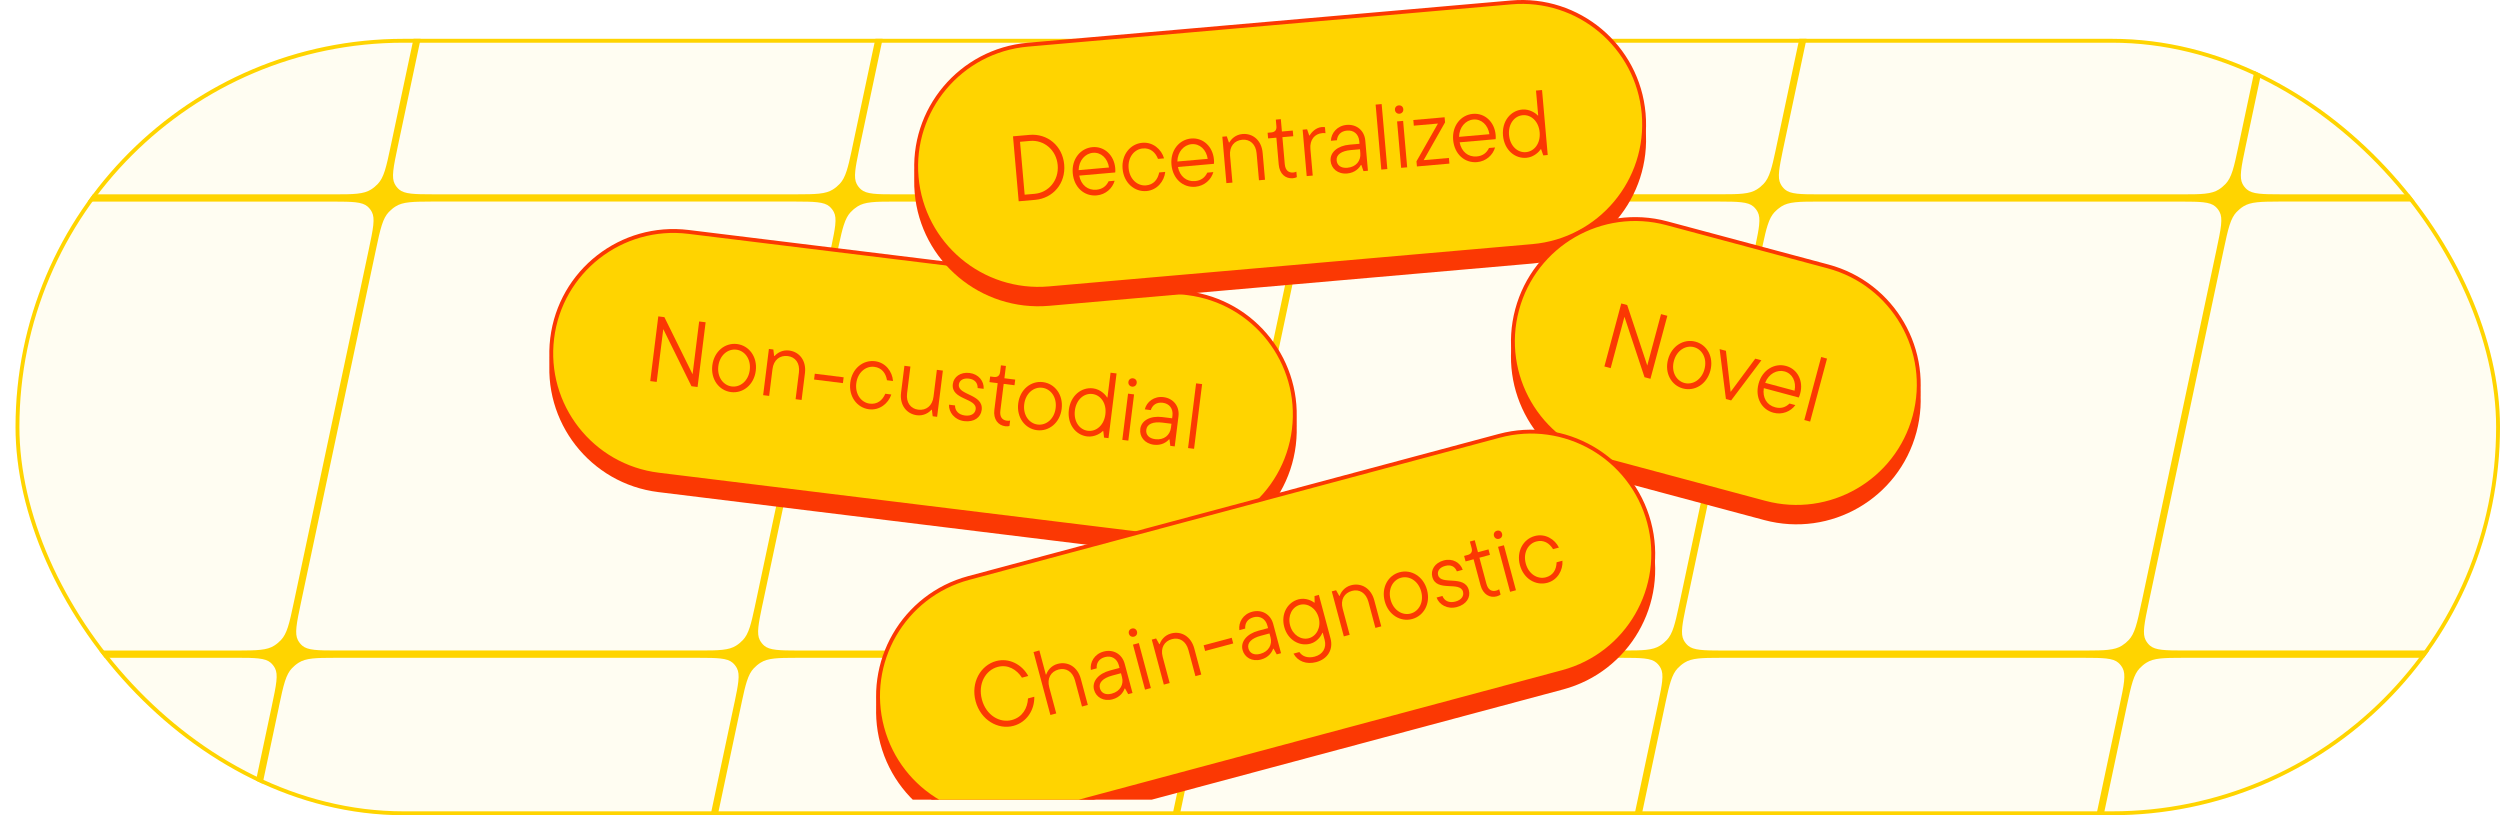 <svg width="1288" height="420" viewBox="0 0 1288 420" fill="none" xmlns="http://www.w3.org/2000/svg">
<g filter="url(#filter0_d_411_10558)">
<g clip-path="url(#clip0_411_10558)">
<rect y="12" width="1280" height="400" rx="200" fill="#FFFDF2"/>
<path d="M1479.04 -381.152C1481.23 -383.49 1482.59 -386.241 1483.69 -389.702C1484.8 -393.126 1485.71 -397.448 1486.89 -403.023L1525.37 -584.187C1526.55 -589.763 1527.48 -594.085 1527.84 -597.509C1528.19 -600.97 1528.01 -603.72 1526.81 -606.059C1526.08 -607.481 1525.09 -608.753 1523.88 -609.782C1521.89 -611.485 1519.31 -612.252 1515.93 -612.626C1512.6 -613 1508.28 -613 1502.71 -613H1318.56C1312.99 -613 1308.67 -613 1305.17 -612.626C1301.64 -612.252 1298.72 -611.485 1296.03 -609.782C1294.38 -608.734 1292.85 -607.481 1291.52 -606.059C1290.81 -605.31 1290.21 -604.487 1289.67 -603.627C1289.48 -604.468 1289.22 -605.292 1288.85 -606.059C1288.12 -607.481 1287.13 -608.753 1285.91 -609.782C1283.93 -611.485 1281.35 -612.252 1277.97 -612.626C1274.6 -613 1270.28 -613 1264.71 -613H1080.56C1074.98 -613 1070.67 -613 1067.17 -612.626C1063.64 -612.252 1060.72 -611.485 1058.03 -609.782C1056.38 -608.734 1054.85 -607.481 1053.52 -606.059C1052.81 -605.31 1052.21 -604.487 1051.67 -603.645C1051.48 -604.487 1051.22 -605.31 1050.85 -606.059C1050.12 -607.481 1049.13 -608.753 1047.91 -609.782C1045.93 -611.485 1043.35 -612.252 1039.96 -612.626C1036.62 -613 1032.28 -613 1026.73 -613H842.574C837.002 -613 832.683 -613 829.186 -612.626C825.653 -612.252 822.736 -611.485 820.043 -609.782C818.398 -608.734 816.865 -607.481 815.537 -606.059C814.827 -605.31 814.228 -604.487 813.686 -603.627C813.499 -604.468 813.238 -605.292 812.864 -606.059C812.134 -607.481 811.143 -608.753 809.928 -609.782C807.946 -611.485 805.366 -612.252 801.982 -612.626C798.616 -613 794.297 -613 788.725 -613H604.573C599.001 -613 594.682 -613 591.185 -612.626C587.651 -612.252 584.735 -611.485 582.042 -609.782C580.397 -608.734 578.864 -607.481 577.536 -606.059C576.826 -605.31 576.227 -604.487 575.685 -603.645C575.498 -604.487 575.236 -605.31 574.862 -606.059C574.133 -607.481 573.142 -608.753 571.927 -609.782C569.945 -611.485 567.365 -612.252 563.98 -612.626C560.634 -613 556.296 -613 550.742 -613H366.59C361.018 -613 356.699 -613 353.203 -612.626C349.669 -612.252 346.752 -611.485 344.06 -609.782C342.414 -608.734 340.881 -607.481 339.554 -606.059C338.843 -605.31 338.245 -604.487 337.703 -603.627C337.516 -604.468 337.254 -605.292 336.88 -606.059C336.151 -607.481 335.16 -608.753 333.944 -609.782C331.962 -611.485 329.382 -612.252 325.998 -612.626C322.632 -613 318.313 -613 312.741 -613H128.589C123.017 -613 118.698 -613 115.202 -612.626C111.668 -612.252 108.751 -611.485 106.059 -609.782C104.413 -608.734 102.88 -607.481 101.552 -606.059C99.365 -603.72 98 -600.97 96.897 -597.509C95.793 -594.085 94.877 -589.763 93.699 -584.187L55.22 -403.023C54.042 -397.448 53.107 -393.126 52.752 -389.702C52.397 -386.241 52.584 -383.49 53.78 -381.152C54.509 -379.73 55.5 -378.458 56.716 -377.429C57.351 -376.886 58.081 -376.456 58.847 -376.081C57.912 -375.707 57.015 -375.277 56.136 -374.734C54.491 -373.705 52.958 -372.433 51.63 -371.011C49.442 -368.673 48.077 -365.922 46.974 -362.461C45.871 -359.037 44.955 -354.715 43.777 -349.14L5.297 -167.976C4.119 -162.4 3.185 -158.078 2.829 -154.654C2.474 -151.193 2.661 -148.443 3.858 -146.104C4.587 -144.682 5.578 -143.41 6.793 -142.381C7.429 -141.838 8.158 -141.408 8.925 -141.034C7.99 -140.66 7.092 -140.229 6.214 -139.687C4.568 -138.658 3.035 -137.386 1.707 -135.964C-0.48 -133.625 -1.845 -130.875 -2.948 -127.413C-4.051 -123.99 -4.968 -119.668 -6.145 -114.092L-44.625 67.053C-45.803 72.629 -46.738 76.951 -47.093 80.374C-47.448 83.836 -47.261 86.586 -46.065 88.925C-45.336 90.347 -44.345 91.619 -43.129 92.648C-42.494 93.19 -41.764 93.621 -40.998 93.995C-41.933 94.369 -42.83 94.799 -43.709 95.342C-45.354 96.371 -46.888 97.643 -48.215 99.065C-50.403 101.404 -51.767 104.154 -52.871 107.615C-53.974 111.039 -54.89 115.361 -56.068 120.937L-94.547 302.101C-95.725 307.676 -96.66 311.998 -97.016 315.422C-97.371 318.883 -97.184 321.633 -95.987 323.972C-95.258 325.394 -94.267 326.666 -93.052 327.695C-92.416 328.238 -91.687 328.668 -90.92 329.043C-91.855 329.417 -92.753 329.847 -93.631 330.39C-95.277 331.419 -96.81 332.691 -98.138 334.113C-100.325 336.451 -101.69 339.202 -102.793 342.663C-103.896 346.087 -104.812 350.409 -105.99 355.984L-144.47 537.148C-145.648 542.724 -146.583 547.046 -146.938 550.469C-147.293 553.931 -147.106 556.681 -145.91 559.02C-145.181 560.442 -144.19 561.714 -142.974 562.743C-142.338 563.286 -141.609 563.716 -140.843 564.09C-141.778 564.464 -142.675 564.895 -143.554 565.437C-145.199 566.466 -146.732 567.738 -148.06 569.16C-150.248 571.499 -151.612 574.249 -152.716 577.711C-153.819 581.134 -154.735 585.456 -155.913 591.032L-194.392 772.196C-195.57 777.771 -196.505 782.093 -196.861 785.517C-197.216 788.978 -197.029 791.729 -195.832 794.067C-195.103 795.489 -194.112 796.761 -192.897 797.791C-192.261 798.333 -191.532 798.763 -190.765 799.138C-191.7 799.512 -192.598 799.942 -193.476 800.485C-195.122 801.532 -196.655 802.786 -197.982 804.208C-200.17 806.547 -201.535 809.297 -202.638 812.758C-203.741 816.182 -204.657 820.504 -205.835 826.079L-244.371 1007.19C-245.549 1012.76 -246.484 1017.08 -246.839 1020.51C-247.194 1023.97 -247.007 1026.72 -245.811 1029.06C-245.082 1030.48 -244.091 1031.75 -242.875 1032.78C-240.893 1034.48 -238.313 1035.25 -234.929 1035.63C-231.582 1036 -227.263 1036 -221.691 1036H-37.539C-31.967 1036 -27.648 1036 -24.151 1035.63C-20.617 1035.25 -17.701 1034.48 -15.008 1032.78C-13.363 1031.75 -11.83 1030.48 -10.502 1029.06C-9.792 1028.31 -9.193 1027.49 -8.651 1026.63C-8.464 1027.47 -8.202 1028.29 -7.828 1029.06C-7.099 1030.48 -6.108 1031.75 -4.893 1032.78C-2.911 1034.48 -0.331 1035.25 3.054 1035.63C6.401 1036 10.72 1036 16.291 1036H200.444C206.016 1036 210.335 1036 213.831 1035.63C217.365 1035.25 220.282 1034.48 222.974 1032.78C224.62 1031.75 226.153 1030.48 227.48 1029.06C228.191 1028.31 228.789 1027.49 229.331 1026.65C229.518 1027.49 229.78 1028.31 230.154 1029.06C230.883 1030.48 231.874 1031.75 233.09 1032.78C235.072 1034.48 237.652 1035.25 241.036 1035.63C244.383 1036 248.702 1036 254.274 1036H438.426C443.998 1036 448.317 1036 451.814 1035.63C455.348 1035.25 458.264 1034.48 460.957 1032.78C462.602 1031.75 464.135 1030.48 465.463 1029.06C466.173 1028.31 466.772 1027.49 467.314 1026.63C467.501 1027.47 467.763 1028.29 468.137 1029.06C468.866 1030.48 469.857 1031.75 471.072 1032.78C473.054 1034.48 475.634 1035.25 479.019 1035.63C482.366 1036 486.685 1036 492.256 1036H676.409C681.981 1036 686.3 1036 689.796 1035.63C693.33 1035.25 696.247 1034.48 698.939 1032.78C700.585 1031.75 702.118 1030.48 703.445 1029.06C704.156 1028.31 704.754 1027.49 705.296 1026.65C705.483 1027.49 705.745 1028.31 706.119 1029.06C706.848 1030.48 707.839 1031.75 709.055 1032.78C711.037 1034.48 713.617 1035.25 717.001 1035.63C720.348 1036 724.667 1036 730.239 1036H914.391C919.963 1036 924.282 1036 927.779 1035.63C931.312 1035.25 934.229 1034.48 936.922 1032.78C938.567 1031.75 940.1 1030.48 941.428 1029.06C942.138 1028.31 942.737 1027.49 943.279 1026.63C943.466 1027.47 943.728 1028.29 944.102 1029.06C944.831 1030.48 945.822 1031.75 947.037 1032.78C949.019 1034.48 951.599 1035.25 954.984 1035.63C958.33 1036 962.65 1036 968.221 1036H1152.37C1157.95 1036 1162.26 1036 1165.76 1035.63C1169.29 1035.25 1172.21 1034.48 1174.9 1032.78C1176.55 1031.75 1178.08 1030.48 1179.41 1029.06C1181.6 1026.72 1182.96 1023.97 1184.07 1020.51C1185.17 1017.08 1186.09 1012.76 1187.26 1007.19L1225.74 826.023C1226.92 820.448 1227.86 816.126 1228.21 812.702C1228.57 809.241 1228.38 806.49 1227.18 804.152C1226.45 802.73 1225.46 801.458 1224.25 800.429C1223.61 799.886 1222.88 799.456 1222.12 799.081C1223.05 798.707 1223.95 798.277 1224.83 797.734C1226.47 796.705 1228.01 795.433 1229.33 794.011C1231.52 791.672 1232.89 788.922 1233.99 785.461C1235.09 782.037 1236.01 777.715 1237.19 772.14L1275.67 590.976C1276.84 585.4 1277.78 581.078 1278.13 577.655C1278.49 574.193 1278.3 571.443 1277.11 569.104C1276.38 567.664 1275.38 566.41 1274.17 565.381C1273.53 564.839 1272.8 564.408 1272.04 564.034C1272.97 563.66 1273.87 563.229 1274.75 562.687C1276.39 561.658 1277.93 560.386 1279.26 558.964C1281.44 556.625 1282.81 553.875 1283.91 550.413C1285.01 546.99 1285.93 542.668 1287.11 537.092L1325.59 355.928C1326.77 350.353 1327.7 346.031 1328.06 342.607C1328.41 339.146 1328.22 336.395 1327.03 334.057C1326.3 332.635 1325.31 331.362 1324.09 330.333C1323.46 329.791 1322.73 329.361 1321.96 328.986C1322.9 328.612 1323.79 328.182 1324.67 327.639C1326.32 326.61 1327.85 325.338 1329.18 323.916C1331.37 321.577 1332.73 318.827 1333.83 315.366C1334.94 311.942 1335.85 307.62 1337.03 302.045L1375.51 120.88C1376.69 115.305 1377.62 110.983 1377.98 107.559C1378.33 104.098 1378.15 101.348 1376.95 99.009C1376.22 97.587 1375.23 96.315 1374.01 95.286C1373.38 94.743 1372.65 94.313 1371.88 93.939C1372.82 93.565 1373.72 93.134 1374.59 92.592C1376.24 91.563 1377.77 90.29 1379.1 88.868C1381.29 86.53 1382.65 83.779 1383.76 80.318C1384.86 76.894 1385.78 72.573 1386.95 66.997L1425.43 -114.148C1426.61 -119.724 1427.55 -124.046 1427.9 -127.47C1428.26 -130.931 1428.07 -133.681 1426.87 -136.02C1426.14 -137.442 1425.15 -138.714 1423.94 -139.743C1423.3 -140.286 1422.57 -140.716 1421.81 -141.09C1422.74 -141.464 1423.64 -141.895 1424.52 -142.437C1426.16 -143.485 1427.7 -144.738 1429.02 -146.16C1431.21 -148.499 1432.58 -151.249 1433.68 -154.711C1434.78 -158.134 1435.7 -162.456 1436.88 -168.032L1475.36 -349.196C1476.53 -354.771 1477.47 -359.093 1477.82 -362.517C1478.18 -365.978 1477.99 -368.729 1476.79 -371.067C1476.07 -372.489 1475.07 -373.762 1473.86 -374.791C1473.22 -375.333 1472.49 -375.763 1471.73 -376.138C1472.66 -376.512 1473.56 -376.942 1474.44 -377.485C1476.08 -378.514 1477.62 -379.786 1478.95 -381.208L1479.04 -381.152ZM1473.39 -368.822C1474.21 -367.232 1474.44 -365.211 1474.1 -362.068C1473.77 -358.887 1472.91 -354.809 1471.71 -349.159L1433.23 -167.994C1432.03 -162.344 1431.15 -158.247 1430.14 -155.066C1429.13 -151.923 1428.05 -149.902 1426.55 -148.312C1425.51 -147.208 1424.33 -146.216 1423.04 -145.412C1421.21 -144.252 1419.04 -143.597 1415.84 -143.26C1412.59 -142.924 1408.51 -142.924 1402.86 -142.924H1218.71C1213.07 -142.924 1208.97 -142.924 1205.87 -143.26C1202.8 -143.597 1200.93 -144.252 1199.57 -145.412C1198.63 -146.216 1197.86 -147.208 1197.29 -148.312C1196.46 -149.902 1196.24 -151.923 1196.57 -155.066C1196.91 -158.247 1197.77 -162.325 1198.97 -167.994L1237.45 -349.159C1238.64 -354.809 1239.52 -358.906 1240.53 -362.068C1241.54 -365.211 1242.63 -367.232 1244.12 -368.822C1245.17 -369.926 1246.35 -370.918 1247.64 -371.722C1249.47 -372.882 1251.64 -373.537 1254.84 -373.874C1258.09 -374.211 1262.17 -374.211 1267.81 -374.211H1451.96C1457.61 -374.211 1461.71 -374.211 1464.81 -373.874C1467.88 -373.537 1469.75 -372.882 1471.11 -371.722C1472.05 -370.918 1472.81 -369.945 1473.39 -368.822ZM1421.79 -114.111L1383.31 67.034C1382.11 72.685 1381.23 76.782 1380.22 79.963C1379.21 83.106 1378.13 85.127 1376.63 86.717C1375.59 87.821 1374.41 88.812 1373.12 89.617C1371.28 90.777 1369.12 91.432 1365.92 91.769C1363.09 92.068 1359.62 92.105 1355.04 92.105C1354.36 92.105 1353.65 92.105 1352.92 92.105H1168.77C1168.04 92.105 1167.35 92.105 1166.66 92.105C1162.08 92.105 1158.62 92.068 1155.93 91.769C1152.86 91.432 1150.99 90.777 1149.63 89.617C1148.69 88.812 1147.92 87.84 1147.34 86.717C1146.52 85.127 1146.3 83.106 1146.63 79.963C1146.97 76.782 1147.83 72.704 1149.03 67.034L1187.51 -114.111C1188.7 -119.761 1189.58 -123.859 1190.59 -127.039C1191.6 -130.182 1192.69 -132.203 1194.18 -133.793C1195.23 -134.897 1196.41 -135.889 1197.7 -136.693C1199.53 -137.853 1201.7 -138.508 1204.9 -138.845C1208.15 -139.182 1212.22 -139.182 1217.87 -139.182H1402.02C1407.67 -139.182 1411.76 -139.182 1414.87 -138.845C1417.94 -138.508 1419.8 -137.853 1421.17 -136.693C1422.1 -135.889 1422.87 -134.916 1423.45 -133.793C1424.27 -132.203 1424.5 -130.182 1424.16 -127.039C1423.82 -123.859 1422.96 -119.78 1421.77 -114.111H1421.79ZM1371.86 120.918L1333.38 302.082C1332.19 307.732 1331.31 311.83 1330.3 314.992C1329.29 318.135 1328.21 320.155 1326.71 321.746C1325.66 322.85 1324.48 323.841 1323.19 324.646C1321.36 325.806 1319.19 326.461 1316 326.797C1313.17 327.097 1309.71 327.134 1305.13 327.134C1304.44 327.134 1303.75 327.134 1303 327.134H1118.85C1118.12 327.134 1117.41 327.134 1116.72 327.134C1112.16 327.134 1108.7 327.078 1106 326.797C1102.94 326.461 1101.07 325.806 1099.7 324.646C1098.77 323.841 1098 322.85 1097.42 321.746C1096.6 320.155 1096.37 318.135 1096.71 314.992C1097.05 311.811 1097.91 307.732 1099.1 302.082L1137.58 120.918C1138.78 115.268 1139.66 111.17 1140.67 108.008C1141.68 104.865 1142.76 102.845 1144.26 101.254C1145.31 100.15 1146.48 99.159 1147.77 98.354C1149.61 97.194 1151.78 96.539 1154.97 96.203C1157.8 95.903 1161.27 95.866 1165.85 95.847C1166.53 95.847 1167.24 95.847 1167.97 95.847H1352.12C1352.85 95.847 1353.54 95.847 1354.23 95.847C1358.81 95.847 1362.27 95.903 1364.96 96.203C1368.03 96.539 1369.9 97.194 1371.27 98.354C1372.2 99.159 1372.97 100.15 1373.55 101.254C1374.37 102.845 1374.59 104.865 1374.26 108.008C1373.92 111.189 1373.06 115.268 1371.86 120.918ZM1321.94 355.966L1283.46 537.13C1282.27 542.78 1281.39 546.877 1280.38 550.039C1279.37 553.182 1278.28 555.203 1276.79 556.793C1275.74 557.897 1274.56 558.889 1273.27 559.693C1271.44 560.853 1269.27 561.508 1266.07 561.845C1262.82 562.182 1258.74 562.182 1253.1 562.182H1068.95C1063.3 562.182 1059.2 562.182 1056.1 561.845C1053.03 561.508 1051.16 560.853 1049.8 559.693C1048.86 558.889 1048.1 557.916 1047.52 556.793C1046.7 555.203 1046.47 553.182 1046.81 550.039C1047.14 546.859 1048 542.78 1049.2 537.13L1087.68 355.966C1088.88 350.315 1089.76 346.218 1090.77 343.056C1091.77 339.913 1092.86 337.892 1094.36 336.302C1095.4 335.198 1096.58 334.206 1097.87 333.402C1099.7 332.242 1101.87 331.587 1105.07 331.25C1107.89 330.951 1111.37 330.913 1115.95 330.913C1116.62 330.913 1117.33 330.913 1118.06 330.913H1302.22C1302.95 330.913 1303.64 330.913 1304.33 330.913C1308.91 330.913 1312.37 330.951 1315.06 331.25C1318.13 331.587 1320 332.242 1321.36 333.402C1322.3 334.206 1323.06 335.179 1323.64 336.302C1324.47 337.892 1324.69 339.913 1324.35 343.056C1324.02 346.237 1323.16 350.315 1321.96 355.966H1321.94ZM1272 590.994L1233.52 772.158C1232.32 777.809 1231.45 781.906 1230.44 785.068C1229.43 788.211 1228.34 790.232 1226.85 791.822C1225.8 792.945 1224.62 793.918 1223.33 794.722C1221.5 795.882 1219.33 796.537 1216.13 796.874C1213.31 797.173 1209.83 797.211 1205.25 797.211C1204.58 797.211 1203.87 797.211 1203.14 797.211H1018.99C1018.26 797.211 1017.56 797.211 1016.87 797.211C1012.29 797.211 1008.83 797.173 1006.14 796.874C1003.07 796.537 1001.2 795.882 999.839 794.722C998.904 793.918 998.137 792.945 997.558 791.822C996.735 790.232 996.511 788.211 996.847 785.068C997.184 781.887 998.044 777.809 999.241 772.158L1037.72 590.994C1038.92 585.344 1039.8 581.247 1040.81 578.066C1041.82 574.923 1042.9 572.902 1044.4 571.312C1045.44 570.208 1046.62 569.216 1047.91 568.412C1049.74 567.252 1051.91 566.597 1055.11 566.26C1058.36 565.924 1062.44 565.924 1068.09 565.924H1252.24C1257.88 565.924 1261.98 565.924 1265.08 566.26C1268.15 566.597 1270.02 567.252 1271.38 568.412C1272.32 569.216 1273.08 570.208 1273.66 571.312C1274.49 572.902 1274.71 574.923 1274.38 578.066C1274.04 581.247 1273.18 585.325 1271.98 590.994H1272ZM1222.08 826.042L1183.6 1007.21C1182.4 1012.86 1181.52 1016.95 1180.51 1020.12C1179.5 1023.26 1178.42 1025.28 1176.92 1026.87C1175.88 1027.99 1174.7 1028.97 1173.41 1029.77C1171.58 1030.93 1169.41 1031.58 1166.21 1031.92C1162.96 1032.26 1158.88 1032.26 1153.23 1032.26H969.082C963.435 1032.26 959.34 1032.26 956.236 1031.92C953.17 1031.58 951.3 1030.93 949.935 1029.77C949 1028.97 948.234 1027.99 947.654 1026.87C946.831 1025.28 946.607 1023.26 946.944 1020.12C947.28 1016.94 948.14 1012.86 949.337 1007.21L966.277 927.504L987.835 826.061C989.032 820.41 989.911 816.313 990.92 813.151C991.93 810.008 993.014 807.987 994.51 806.397C995.557 805.293 996.735 804.301 998.025 803.497C999.858 802.337 1002.03 801.682 1005.22 801.345C1008.05 801.046 1011.52 801.009 1016.11 800.99C1016.78 800.99 1017.49 800.99 1018.22 800.99H1202.37C1203.1 800.99 1203.79 800.99 1204.48 800.99C1209.06 800.99 1212.52 801.046 1215.22 801.345C1218.28 801.682 1220.15 802.337 1221.52 803.497C1222.45 804.301 1223.22 805.293 1223.8 806.397C1224.62 807.987 1224.85 810.008 1224.51 813.151C1224.17 816.332 1223.31 820.41 1222.12 826.079L1222.08 826.042ZM928.209 1031.92C924.955 1032.26 920.879 1032.26 915.233 1032.26H731.08C725.434 1032.26 721.339 1032.26 718.254 1031.92C715.187 1031.58 713.318 1030.93 711.953 1029.77C711.018 1028.97 710.251 1027.99 709.672 1026.87C708.849 1025.28 708.625 1023.26 708.961 1020.12C709.242 1017.5 709.877 1014.24 710.756 1010.03C710.943 1009.13 711.149 1008.2 711.354 1007.21L728.294 927.504L749.853 826.061C750.058 825.069 750.264 824.134 750.451 823.235C751.349 819.007 752.096 815.77 752.938 813.151C753.947 810.008 755.032 807.987 756.528 806.397C757.575 805.293 758.753 804.301 760.043 803.497C761.875 802.337 764.044 801.682 767.241 801.345C770.495 801.009 774.571 801.009 780.218 801.009H964.37C970.016 801.009 974.111 801.009 977.215 801.345C980.281 801.682 982.151 802.337 983.497 803.497C984.432 804.301 985.199 805.293 985.778 806.397C986.601 807.987 986.826 810.008 986.489 813.151C986.152 816.332 985.292 820.41 984.096 826.079L962.537 927.522L945.597 1007.22C944.401 1012.88 943.522 1016.97 942.512 1020.13C941.503 1023.28 940.418 1025.3 938.922 1026.89C937.875 1028.01 936.697 1028.98 935.407 1029.79C933.575 1030.95 931.406 1031.6 928.209 1031.94V1031.92ZM690.226 1031.92C686.973 1032.26 682.897 1032.26 677.25 1032.26H493.098C487.451 1032.26 483.356 1032.26 480.271 1031.92C477.205 1031.58 475.335 1030.93 473.97 1029.77C473.035 1028.97 472.269 1027.99 471.689 1026.87C470.866 1025.28 470.642 1023.26 470.979 1020.12C471.315 1016.94 472.175 1012.86 473.372 1007.21L490.312 927.504L511.87 826.061C513.067 820.41 513.946 816.313 514.955 813.132C515.965 809.989 517.049 807.969 518.545 806.378C519.592 805.274 520.77 804.283 522.06 803.478C523.893 802.318 526.062 801.663 529.259 801.327C532.082 801.027 535.56 800.99 540.141 800.971C540.814 800.971 541.525 800.971 542.254 800.971H726.406C727.135 800.971 727.827 800.971 728.519 800.971C733.1 800.971 736.559 801.027 739.251 801.327C742.318 801.663 744.187 802.318 745.534 803.478C746.468 804.283 747.235 805.274 747.815 806.378C748.637 807.969 748.862 809.989 748.525 813.132C748.245 815.752 747.609 819.007 746.73 823.217C746.543 824.134 746.338 825.069 746.132 826.042L724.574 927.485L707.634 1007.19C707.428 1008.18 707.222 1009.11 707.035 1010.01C706.138 1014.24 705.39 1017.48 704.549 1020.1C703.539 1023.24 702.454 1025.26 700.959 1026.85C699.911 1027.97 698.734 1028.95 697.443 1029.75C695.611 1030.91 693.442 1031.57 690.245 1031.9L690.226 1031.92ZM466.529 1020.12C465.519 1023.26 464.435 1025.28 462.939 1026.87C461.892 1027.99 460.714 1028.97 459.424 1029.77C457.591 1030.93 455.422 1031.58 452.225 1031.92C448.972 1032.26 444.896 1032.26 439.249 1032.26H255.097C249.45 1032.26 245.355 1032.26 242.27 1031.92C239.204 1031.58 237.334 1030.93 235.969 1029.77C235.034 1028.97 234.268 1027.99 233.688 1026.87C232.865 1025.28 232.641 1023.26 232.978 1020.12C233.258 1017.5 233.894 1014.24 234.772 1010.03C234.959 1009.13 235.165 1008.2 235.371 1007.21L252.311 927.504L273.869 826.061C274.075 825.069 274.28 824.134 274.467 823.235C275.365 819.007 276.113 815.77 276.954 813.151C277.964 810.008 279.048 807.987 280.544 806.397C281.591 805.293 282.769 804.301 284.059 803.497C285.892 802.337 288.06 801.682 291.258 801.345C294.511 801.009 298.587 801.009 304.234 801.009H488.386C494.033 801.009 498.128 801.009 501.231 801.345C504.298 801.682 506.167 802.337 507.514 803.497C508.449 804.301 509.215 805.293 509.795 806.397C510.617 807.987 510.842 810.008 510.505 813.151C510.169 816.332 509.309 820.41 508.112 826.079L486.554 927.522L469.614 1007.22C468.417 1012.88 467.538 1016.97 466.529 1020.13V1020.12ZM214.224 1031.92C210.989 1032.26 206.894 1032.26 201.248 1032.26H17.096C11.449 1032.26 7.354 1032.26 4.269 1031.92C1.203 1031.58 -0.667 1030.93 -2.032 1029.77C-2.967 1028.97 -3.734 1027.99 -4.313 1026.87C-5.136 1025.28 -5.36 1023.26 -5.024 1020.12C-4.687 1016.94 -3.827 1012.86 -2.63 1007.21L14.31 927.504L35.868 826.061C37.065 820.41 37.943 816.313 38.953 813.132C39.963 809.989 41.047 807.969 42.543 806.378C43.59 805.274 44.768 804.283 46.058 803.478C47.89 802.318 50.059 801.663 53.257 801.327C56.08 801.027 59.558 800.99 64.139 800.971C64.812 800.971 65.522 800.971 66.251 800.971H250.404C251.133 800.971 251.825 800.971 252.516 800.971C257.097 800.971 260.556 801.027 263.249 801.327C266.315 801.663 268.185 802.318 269.55 803.478C270.485 804.283 271.251 805.274 271.831 806.378C272.654 807.969 272.878 809.989 272.542 813.132C272.261 815.733 271.625 818.988 270.747 823.198C270.541 824.115 270.354 825.05 270.13 826.061L248.571 927.504L231.631 1007.21C231.426 1008.2 231.22 1009.13 231.033 1010.07C230.135 1014.28 229.388 1017.52 228.546 1020.13C227.537 1023.28 226.452 1025.3 224.956 1026.89C223.909 1028.01 222.731 1028.98 221.441 1029.79C219.609 1030.95 217.44 1031.6 214.243 1031.94L214.224 1031.92ZM-9.455 1020.12C-10.465 1023.26 -11.549 1025.28 -13.045 1026.87C-14.092 1027.99 -15.27 1028.97 -16.56 1029.77C-18.392 1030.93 -20.561 1031.58 -23.759 1031.92C-27.012 1032.26 -31.088 1032.26 -36.735 1032.26H-220.887C-226.534 1032.26 -230.628 1032.26 -233.732 1031.92C-236.799 1031.58 -238.668 1030.93 -240.033 1029.77C-240.968 1028.97 -241.735 1027.99 -242.314 1026.87C-243.137 1025.28 -243.361 1023.26 -243.025 1020.12C-242.688 1016.94 -241.828 1012.86 -240.632 1007.21L-202.152 826.042C-200.955 820.392 -200.077 816.294 -199.067 813.114C-198.057 809.97 -196.973 807.95 -195.477 806.359C-194.43 805.256 -193.252 804.264 -191.962 803.46C-190.129 802.3 -187.961 801.645 -184.763 801.308C-181.51 800.971 -177.434 800.971 -171.787 800.971H12.365C18.012 800.971 22.107 800.971 25.192 801.308C28.258 801.645 30.128 802.3 31.493 803.46C32.428 804.264 33.194 805.237 33.774 806.359C34.596 807.95 34.821 809.97 34.484 813.114C34.148 816.294 33.288 820.373 32.091 826.042L10.533 927.485L-6.407 1007.19C-7.604 1012.84 -8.483 1016.93 -9.492 1020.1L-9.455 1020.12ZM-190.69 772.158L-152.211 590.994C-151.014 585.344 -150.135 581.247 -149.126 578.085C-148.116 574.942 -147.032 572.921 -145.536 571.331C-144.489 570.227 -143.311 569.235 -142.021 568.431C-140.188 567.271 -138.019 566.616 -134.822 566.279C-131.999 565.98 -128.54 565.942 -123.959 565.924C-123.267 565.924 -122.556 565.924 -121.827 565.924H62.325C63.054 565.924 63.765 565.924 64.457 565.924C69.019 565.924 72.478 565.98 75.17 566.279C78.237 566.616 80.106 567.271 81.471 568.431C82.406 569.235 83.173 570.227 83.752 571.331C84.575 572.921 84.799 574.942 84.463 578.085C84.126 581.265 83.266 585.344 82.07 591.013L43.59 772.177C42.393 777.827 41.515 781.925 40.505 785.087C39.495 788.23 38.411 790.251 36.915 791.841C35.868 792.964 34.69 793.936 33.4 794.741C31.567 795.901 29.399 796.556 26.201 796.892C22.967 797.229 18.872 797.229 13.225 797.229H-170.964C-176.611 797.229 -180.706 797.229 -183.81 796.892C-186.876 796.556 -188.746 795.901 -190.111 794.741C-191.046 793.936 -191.812 792.964 -192.392 791.841C-193.215 790.251 -193.439 788.23 -193.102 785.087C-192.766 781.906 -191.906 777.827 -190.709 772.177L-190.69 772.158ZM-140.768 537.111L-102.288 355.947C-101.092 350.297 -100.213 346.199 -99.203 343.037C-98.194 339.894 -97.109 337.873 -95.613 336.283C-94.566 335.179 -93.388 334.188 -92.098 333.383C-90.266 332.223 -88.097 331.568 -84.9 331.232C-82.076 330.932 -78.599 330.895 -74.018 330.895C-73.344 330.895 -72.634 330.895 -71.905 330.895H112.247C112.977 330.895 113.668 330.895 114.36 330.895C118.941 330.895 122.4 330.932 125.093 331.232C128.159 331.568 130.029 332.223 131.394 333.383C132.329 334.188 133.095 335.16 133.675 336.283C134.497 337.873 134.722 339.894 134.385 343.037C134.049 346.218 133.189 350.297 131.992 355.947L93.513 537.111C92.316 542.761 91.437 546.859 90.427 550.021C89.418 553.164 88.333 555.184 86.837 556.775C85.79 557.878 84.612 558.87 83.322 559.675C81.49 560.835 79.321 561.489 76.124 561.826C73.3 562.126 69.823 562.163 65.242 562.163C64.569 562.163 63.858 562.163 63.129 562.163H-121.023C-121.752 562.163 -122.444 562.163 -123.136 562.163C-127.717 562.163 -131.176 562.126 -133.868 561.826C-136.935 561.489 -138.805 560.835 -140.17 559.675C-141.104 558.87 -141.871 557.897 -142.451 556.775C-143.273 555.184 -143.498 553.164 -143.161 550.021C-142.825 546.84 -141.965 542.761 -140.768 537.111ZM-90.845 302.082L-52.366 120.918C-51.169 115.268 -50.291 111.17 -49.281 108.008C-48.271 104.865 -47.187 102.845 -45.691 101.254C-44.644 100.132 -43.466 99.159 -42.176 98.354C-40.343 97.194 -38.174 96.539 -34.977 96.203C-32.154 95.903 -28.695 95.866 -24.114 95.866C-23.422 95.866 -22.712 95.866 -21.982 95.866H162.17C162.899 95.866 163.61 95.866 164.301 95.866C168.864 95.866 172.323 95.922 175.015 96.203C178.081 96.539 179.951 97.194 181.316 98.354C182.251 99.159 183.018 100.132 183.597 101.254C184.42 102.845 184.644 104.865 184.308 108.008C183.971 111.189 183.111 115.268 181.914 120.918L143.435 302.082C142.238 307.732 141.36 311.83 140.35 314.992C139.34 318.135 138.256 320.155 136.76 321.746C135.713 322.85 134.535 323.841 133.245 324.646C131.412 325.806 129.243 326.461 126.046 326.797C123.223 327.097 119.764 327.134 115.183 327.153C114.491 327.153 113.781 327.153 113.051 327.153H-71.101C-71.83 327.153 -72.54 327.153 -73.232 327.153C-77.794 327.153 -81.254 327.097 -83.946 326.797C-87.012 326.461 -88.882 325.806 -90.247 324.646C-91.182 323.841 -91.949 322.85 -92.528 321.746C-93.351 320.155 -93.575 318.135 -93.239 314.992C-92.902 311.811 -92.042 307.732 -90.845 302.082ZM7.335 -148.312C6.513 -149.902 6.288 -151.923 6.625 -155.066C6.961 -158.247 7.822 -162.325 9.018 -167.994L47.498 -349.159C48.694 -354.809 49.573 -358.906 50.583 -362.068C51.593 -365.211 52.677 -367.232 54.173 -368.822C55.22 -369.926 56.398 -370.918 57.688 -371.722C59.52 -372.882 61.689 -373.537 64.886 -373.874C68.14 -374.211 72.216 -374.211 77.863 -374.211H262.015C267.661 -374.211 271.756 -374.211 274.86 -373.874C277.926 -373.537 279.796 -372.882 281.161 -371.722C282.096 -370.918 282.863 -369.945 283.442 -368.822C284.265 -367.232 284.489 -365.211 284.153 -362.068C283.816 -358.887 282.956 -354.809 281.759 -349.159L243.28 -167.994C242.083 -162.344 241.204 -158.247 240.195 -155.066C239.185 -151.923 238.101 -149.902 236.605 -148.312C235.558 -147.208 234.38 -146.216 233.09 -145.412C231.257 -144.252 229.088 -143.597 225.891 -143.26C222.638 -142.924 218.562 -142.924 212.915 -142.924H28.763C23.116 -142.924 19.021 -142.924 15.918 -143.26C12.851 -143.597 10.981 -144.252 9.635 -145.412C8.7 -146.216 7.934 -147.189 7.354 -148.312H7.335ZM574.002 -587.012C574.9 -591.241 575.648 -594.478 576.489 -597.097C577.499 -600.24 578.583 -602.261 580.079 -603.851C581.126 -604.955 582.304 -605.947 583.594 -606.751C585.426 -607.911 587.595 -608.566 590.793 -608.903C594.046 -609.239 598.122 -609.258 603.769 -609.258H787.921C793.568 -609.258 797.662 -609.258 800.766 -608.903C803.833 -608.566 805.702 -607.911 807.049 -606.751C807.983 -605.947 808.75 -604.974 809.33 -603.851C810.152 -602.261 810.377 -600.24 810.04 -597.097C809.704 -593.916 808.844 -589.838 807.647 -584.187L788.987 -496.309L769.167 -403.042C767.971 -397.392 767.092 -393.294 766.082 -390.114C765.073 -386.97 763.988 -384.95 762.492 -383.359C761.445 -382.256 760.267 -381.264 758.977 -380.46C757.145 -379.3 754.976 -378.645 751.779 -378.308C748.525 -377.971 744.449 -377.971 738.802 -377.971H554.65C549.004 -377.971 544.909 -377.971 541.824 -378.308C538.757 -378.645 536.888 -379.3 535.523 -380.46C534.588 -381.264 533.821 -382.256 533.242 -383.359C532.419 -384.95 532.194 -386.97 532.531 -390.114C532.812 -392.733 533.447 -395.988 534.326 -400.198C534.513 -401.096 534.719 -402.032 534.924 -403.023L554.744 -496.29L573.404 -584.169C573.61 -585.16 573.815 -586.096 574.002 -586.994V-587.012ZM1049.99 -587.012C1050.88 -591.241 1051.63 -594.478 1052.47 -597.097C1053.48 -600.24 1054.57 -602.261 1056.06 -603.851C1057.11 -604.955 1058.29 -605.947 1059.58 -606.751C1061.41 -607.911 1063.58 -608.566 1066.78 -608.903C1070.03 -609.239 1074.11 -609.258 1079.75 -609.258H1263.9C1269.55 -609.258 1273.65 -609.258 1276.75 -608.903C1279.82 -608.566 1281.69 -607.911 1283.03 -606.751C1283.97 -605.947 1284.73 -604.974 1285.31 -603.851C1286.14 -602.261 1286.36 -600.24 1286.02 -597.097C1285.69 -593.916 1284.83 -589.838 1283.63 -584.187L1264.97 -496.309L1245.15 -403.042C1243.95 -397.392 1243.08 -393.294 1242.07 -390.114C1241.06 -386.97 1239.97 -384.95 1238.48 -383.359C1237.43 -382.256 1236.25 -381.264 1234.96 -380.46C1233.13 -379.3 1230.96 -378.645 1227.76 -378.308C1224.51 -377.971 1220.43 -377.971 1214.79 -377.971H1030.63C1024.99 -377.971 1020.89 -377.971 1017.81 -378.308C1014.74 -378.645 1012.87 -379.3 1011.51 -380.46C1010.57 -381.264 1009.8 -382.256 1009.23 -383.359C1008.4 -384.95 1008.18 -386.97 1008.51 -390.114C1008.8 -392.733 1009.43 -395.988 1010.31 -400.198C1010.5 -401.096 1010.7 -402.032 1010.91 -403.023L1030.73 -496.29L1049.39 -584.169C1049.59 -585.16 1049.8 -586.096 1049.99 -586.994V-587.012ZM727.154 797.229H543.002C542.272 797.229 541.581 797.229 540.889 797.229C536.308 797.229 532.868 797.192 530.156 796.892C527.09 796.556 525.22 795.901 523.874 794.741C522.939 793.936 522.173 792.964 521.593 791.841C520.77 790.251 520.546 788.23 520.882 785.087C521.219 781.906 522.079 777.827 523.276 772.177L561.755 591.013C562.952 585.363 563.831 581.265 564.84 578.085C565.85 574.942 566.935 572.921 568.43 571.331C569.477 570.227 570.655 569.235 571.945 568.431C573.778 567.271 575.947 566.616 579.144 566.279C582.397 565.942 586.474 565.942 592.12 565.942H776.272C781.919 565.942 786.014 565.942 789.118 566.279C792.184 566.616 794.054 567.271 795.419 568.431C796.354 569.235 797.12 570.227 797.7 571.331C798.522 572.921 798.747 574.942 798.41 578.085C798.148 580.685 797.494 583.941 796.615 588.132C796.428 589.048 796.223 589.984 796.017 590.994L757.537 772.158C757.332 773.169 757.126 774.104 756.92 775.021C756.023 779.231 755.275 782.467 754.434 785.068C753.424 788.211 752.339 790.232 750.844 791.822C749.797 792.945 748.619 793.918 747.329 794.722C745.496 795.882 743.327 796.537 740.13 796.874C737.307 797.173 733.829 797.211 729.248 797.211C728.575 797.211 727.864 797.211 727.135 797.211L727.154 797.229ZM251.17 797.229H67.018C66.289 797.229 65.597 797.229 64.905 797.229C60.324 797.229 56.884 797.192 54.173 796.892C51.106 796.556 49.237 795.901 47.872 794.741C46.937 793.936 46.17 792.964 45.591 791.841C44.768 790.251 44.544 788.23 44.88 785.087C45.217 781.906 46.077 777.827 47.273 772.177L85.753 591.013C86.95 585.363 87.828 581.265 88.838 578.085C89.848 574.942 90.932 572.921 92.428 571.331C93.475 570.227 94.653 569.235 95.943 568.431C97.775 567.271 99.944 566.616 103.142 566.279C106.395 565.942 110.471 565.942 116.118 565.942H300.27C305.917 565.942 310.011 565.942 313.096 566.279C316.163 566.616 318.033 567.271 319.398 568.431C320.333 569.235 321.099 570.227 321.679 571.331C322.501 572.921 322.726 574.942 322.389 578.085C322.109 580.685 321.473 583.922 320.594 588.113C320.407 589.03 320.202 589.984 319.977 590.994L281.498 772.158C281.273 773.169 281.086 774.123 280.881 775.04C279.983 779.231 279.235 782.467 278.413 785.068C277.403 788.211 276.318 790.232 274.823 791.822C273.776 792.945 272.598 793.918 271.308 794.722C269.475 795.882 267.306 796.537 264.109 796.874C261.286 797.173 257.808 797.211 253.227 797.211C252.554 797.211 251.843 797.211 251.114 797.211L251.17 797.229ZM216.019 95.847H400.171C400.9 95.847 401.592 95.847 402.284 95.847C406.865 95.847 410.324 95.903 413.016 96.203C416.083 96.539 417.952 97.194 419.317 98.354C420.252 99.159 421.019 100.15 421.598 101.254C422.421 102.845 422.645 104.865 422.309 108.008C422.028 110.609 421.393 113.846 420.514 118.037C420.327 118.953 420.121 119.908 419.897 120.918L381.417 302.082C381.193 303.092 381.006 304.047 380.8 304.963C379.903 309.154 379.155 312.391 378.332 314.992C377.323 318.135 376.238 320.155 374.742 321.746C373.695 322.85 372.517 323.841 371.227 324.646C369.395 325.806 367.226 326.461 364.029 326.797C361.205 327.097 357.746 327.134 353.165 327.134C352.474 327.134 351.782 327.134 351.034 327.134H166.882C166.152 327.134 165.442 327.134 164.75 327.134C160.188 327.134 156.729 327.078 154.036 326.797C150.97 326.461 149.1 325.806 147.735 324.646C146.8 323.841 146.034 322.85 145.454 321.746C144.632 320.155 144.407 318.135 144.744 314.992C145.08 311.811 145.94 307.732 147.137 302.082L185.617 120.918C186.813 115.268 187.692 111.17 188.702 108.008C189.711 104.865 190.796 102.845 192.292 101.254C193.339 100.15 194.517 99.159 195.807 98.354C197.639 97.194 199.808 96.539 203.005 96.203C205.829 95.903 209.306 95.866 213.887 95.847C214.56 95.847 215.271 95.847 216 95.847H216.019ZM1015.08 562.182H830.925C830.196 562.182 829.504 562.182 828.812 562.182C824.232 562.182 820.773 562.144 818.08 561.845C815.014 561.508 813.144 560.853 811.779 559.693C810.844 558.889 810.078 557.916 809.498 556.793C808.675 555.203 808.451 553.182 808.787 550.039C809.068 547.42 809.704 544.164 810.582 539.955C810.769 539.057 810.975 538.121 811.181 537.13L849.66 355.966C849.866 354.974 850.072 354.038 850.259 353.14C851.156 348.912 851.904 345.675 852.745 343.056C853.755 339.913 854.839 337.892 856.335 336.302C857.382 335.198 858.56 334.206 859.85 333.402C861.683 332.242 863.852 331.587 867.049 331.25C869.872 330.951 873.35 330.913 877.931 330.913C878.604 330.913 879.315 330.913 880.044 330.913H1064.2C1064.93 330.913 1065.62 330.913 1066.31 330.913C1070.89 330.913 1074.35 330.951 1077.04 331.25C1080.11 331.587 1081.98 332.242 1083.32 333.402C1084.26 334.206 1085.03 335.179 1085.6 336.302C1086.43 337.892 1086.65 339.913 1086.32 343.056C1085.98 346.237 1085.12 350.315 1083.92 355.966L1045.44 537.13C1044.25 542.78 1043.37 546.877 1042.36 550.039C1041.35 553.182 1040.26 555.203 1038.77 556.793C1037.72 557.897 1036.54 558.889 1035.25 559.693C1033.42 560.853 1031.25 561.508 1028.05 561.845C1025.23 562.144 1021.75 562.182 1017.17 562.182C1016.5 562.182 1015.79 562.182 1015.06 562.182H1015.08ZM539.094 562.182H354.942C354.212 562.182 353.521 562.182 352.829 562.182C348.248 562.182 344.808 562.144 342.096 561.845C339.03 561.508 337.16 560.853 335.795 559.693C334.861 558.889 334.094 557.916 333.514 556.793C332.692 555.203 332.467 553.182 332.804 550.039C333.084 547.42 333.72 544.164 334.599 539.955C334.786 539.057 334.991 538.121 335.197 537.13L373.677 355.966C373.882 354.974 374.088 354.038 374.275 353.14C375.172 348.912 375.92 345.675 376.762 343.056C377.771 339.913 378.856 337.892 380.352 336.302C381.399 335.198 382.577 334.206 383.867 333.402C385.699 332.242 387.868 331.587 391.065 331.25C393.889 330.951 397.366 330.913 401.947 330.913C402.62 330.913 403.331 330.913 404.06 330.913H588.212C588.942 330.913 589.633 330.913 590.325 330.913C594.906 330.913 598.365 330.951 601.058 331.25C604.124 331.587 605.994 332.242 607.34 333.402C608.275 334.206 609.041 335.179 609.621 336.302C610.444 337.892 610.668 339.913 610.332 343.056C609.995 346.237 609.135 350.315 607.938 355.966L569.459 537.13C568.262 542.78 567.383 546.877 566.374 550.039C565.364 553.182 564.279 555.203 562.784 556.793C561.737 557.897 560.559 558.889 559.268 559.693C557.436 560.853 555.267 561.508 552.07 561.845C549.247 562.144 545.769 562.182 541.188 562.182C540.515 562.182 539.804 562.182 539.075 562.182H539.094ZM1176.9 -138.826C1179.97 -138.489 1181.84 -137.835 1183.19 -136.675C1184.12 -135.87 1184.89 -134.897 1185.47 -133.775C1186.29 -132.184 1186.52 -130.164 1186.18 -127.021C1185.84 -123.84 1184.98 -119.761 1183.79 -114.092L1145.31 67.053C1144.11 72.704 1143.23 76.801 1142.22 79.981C1141.21 83.125 1140.13 85.145 1138.63 86.736C1137.58 87.84 1136.41 88.831 1135.12 89.636C1133.28 90.796 1131.11 91.45 1127.92 91.787C1125.09 92.087 1121.62 92.124 1117.04 92.124C1116.36 92.124 1115.65 92.124 1114.92 92.124H930.77C930.041 92.124 929.349 92.124 928.657 92.124C924.077 92.124 920.618 92.087 917.925 91.787C914.859 91.45 912.989 90.796 911.624 89.636C910.689 88.831 909.922 87.858 909.343 86.736C908.52 85.145 908.296 83.125 908.632 79.981C908.913 77.362 909.549 74.107 910.427 69.897C910.614 68.999 910.82 68.064 911.026 67.072L949.505 -114.074C949.711 -115.065 949.917 -116.001 950.104 -116.899C951.001 -121.127 951.749 -124.364 952.59 -126.983C953.6 -130.126 954.684 -132.147 956.18 -133.737C957.227 -134.841 958.405 -135.833 959.695 -136.637C961.528 -137.797 963.697 -138.452 966.894 -138.789C970.147 -139.126 974.223 -139.126 979.87 -139.126H1164.02C1169.67 -139.126 1173.76 -139.126 1176.87 -138.789L1176.9 -138.826ZM1095.38 302.082C1094.19 307.732 1093.31 311.83 1092.3 314.992C1091.29 318.135 1090.2 320.155 1088.71 321.746C1087.66 322.85 1086.48 323.841 1085.19 324.646C1083.36 325.806 1081.19 326.461 1077.99 326.797C1075.17 327.097 1071.71 327.134 1067.13 327.153C1066.44 327.153 1065.73 327.153 1065 327.153H880.848C880.119 327.153 879.408 327.153 878.716 327.153C874.154 327.153 870.695 327.097 868.003 326.797C864.936 326.461 863.066 325.806 861.702 324.646C860.767 323.841 860 322.85 859.42 321.746C858.598 320.155 858.373 318.135 858.71 314.992C858.99 312.391 859.626 309.135 860.505 304.926C860.711 304.009 860.898 303.074 861.122 302.082L899.601 120.918C899.807 119.926 900.013 118.991 900.2 118.074C901.097 113.864 901.845 110.609 902.687 108.008C903.696 104.865 904.781 102.845 906.276 101.254C907.323 100.132 908.501 99.159 909.792 98.354C911.624 97.194 913.793 96.539 916.99 96.203C919.814 95.903 923.273 95.866 927.854 95.866C928.545 95.866 929.256 95.866 929.985 95.866H1114.14C1114.87 95.866 1115.58 95.866 1116.27 95.866C1120.83 95.866 1124.29 95.922 1126.98 96.203C1130.05 96.539 1131.92 97.194 1133.28 98.354C1134.22 99.159 1134.98 100.132 1135.56 101.254C1136.39 102.845 1136.61 104.865 1136.28 108.008C1135.94 111.189 1135.08 115.268 1133.88 120.918L1095.4 302.082H1095.38ZM692.003 95.847H876.155C876.884 95.847 877.576 95.847 878.268 95.847C882.849 95.847 886.307 95.903 889 96.203C892.066 96.539 893.936 97.194 895.301 98.354C896.236 99.159 897.002 100.15 897.582 101.254C898.405 102.845 898.629 104.865 898.293 108.008C898.031 110.609 897.376 113.864 896.498 118.055C896.311 118.972 896.105 119.908 895.899 120.918L857.42 302.082C857.214 303.092 857.008 304.028 856.803 304.945C855.905 309.154 855.157 312.391 854.316 314.992C853.306 318.135 852.222 320.155 850.726 321.746C849.679 322.85 848.501 323.841 847.211 324.646C845.379 325.806 843.21 326.461 840.012 326.797C837.189 327.097 833.73 327.134 829.149 327.134C828.457 327.134 827.765 327.134 827.017 327.134H642.865C642.136 327.134 641.426 327.134 640.734 327.134C636.172 327.134 632.713 327.078 630.02 326.797C626.954 326.461 625.084 325.806 623.738 324.646C622.803 323.841 622.036 322.85 621.457 321.746C620.634 320.155 620.41 318.135 620.746 314.992C621.083 311.811 621.943 307.732 623.139 302.082L661.619 120.918C662.816 115.268 663.694 111.17 664.704 108.008C665.714 104.865 666.798 102.845 668.294 101.254C669.341 100.15 670.519 99.159 671.809 98.354C673.641 97.194 675.81 96.539 679.008 96.203C681.831 95.903 685.309 95.866 689.89 95.847C690.563 95.847 691.273 95.847 692.003 95.847ZM589.016 327.153H404.864C404.135 327.153 403.424 327.153 402.733 327.153C398.17 327.153 394.711 327.097 392.019 326.797C388.953 326.461 387.083 325.806 385.718 324.646C384.783 323.841 384.016 322.85 383.437 321.746C382.614 320.155 382.39 318.135 382.726 314.992C383.007 312.391 383.642 309.135 384.521 304.926C384.727 304.009 384.914 303.074 385.138 302.082L423.618 120.918C423.823 119.926 424.029 118.991 424.216 118.074C425.114 113.864 425.861 110.609 426.703 108.008C427.713 104.865 428.797 102.845 430.293 101.254C431.34 100.132 432.518 99.159 433.808 98.354C435.64 97.194 437.809 96.539 441.006 96.203C443.83 95.903 447.289 95.866 451.87 95.866C452.562 95.866 453.272 95.866 454.001 95.866H638.154C638.883 95.866 639.593 95.866 640.285 95.866C644.847 95.866 648.306 95.922 650.999 96.203C654.065 96.539 655.935 97.194 657.3 98.354C658.235 99.159 659.001 100.132 659.581 101.254C660.404 102.845 660.628 104.865 660.291 108.008C659.955 111.189 659.095 115.268 657.898 120.918L619.419 302.082C618.222 307.732 617.343 311.83 616.333 314.992C615.324 318.135 614.239 320.155 612.744 321.746C611.697 322.85 610.519 323.841 609.228 324.646C607.396 325.806 605.227 326.461 602.03 326.797C599.206 327.097 595.747 327.134 591.167 327.153C590.475 327.153 589.764 327.153 589.035 327.153H589.016ZM700.921 -138.826C703.988 -138.489 705.857 -137.835 707.204 -136.675C708.138 -135.87 708.905 -134.897 709.485 -133.775C710.307 -132.184 710.532 -130.164 710.195 -127.021C709.859 -123.84 708.999 -119.761 707.802 -114.092L669.322 67.053C668.126 72.704 667.247 76.801 666.237 79.981C665.228 83.125 664.143 85.145 662.647 86.736C661.6 87.84 660.422 88.831 659.132 89.636C657.3 90.796 655.131 91.45 651.934 91.787C649.11 92.087 645.633 92.124 641.052 92.124C640.379 92.124 639.668 92.124 638.939 92.124H454.787C454.057 92.124 453.366 92.124 452.674 92.124C448.093 92.124 444.653 92.087 441.941 91.787C438.875 91.45 437.005 90.796 435.64 89.636C434.705 88.831 433.939 87.858 433.359 86.736C432.536 85.145 432.312 83.125 432.649 79.981C432.929 77.362 433.565 74.107 434.444 69.897C434.631 68.999 434.836 68.064 435.042 67.072L473.522 -114.074C473.727 -115.065 473.933 -116.001 474.12 -116.899C475.017 -121.127 475.765 -124.364 476.607 -126.983C477.616 -130.126 478.701 -132.147 480.197 -133.737C481.244 -134.841 482.422 -135.833 483.712 -136.637C485.544 -137.797 487.713 -138.452 490.91 -138.789C494.164 -139.126 498.24 -139.126 503.886 -139.126H688.039C693.685 -139.126 697.78 -139.126 700.884 -138.789L700.921 -138.826ZM580.098 561.845C577.031 561.508 575.161 560.853 573.797 559.693C572.862 558.889 572.095 557.916 571.515 556.793C570.693 555.203 570.468 553.182 570.805 550.039C571.141 546.859 572.002 542.78 573.198 537.13L611.678 355.966C612.874 350.315 613.753 346.218 614.763 343.056C615.773 339.913 616.857 337.892 618.353 336.302C619.4 335.198 620.578 334.206 621.868 333.402C623.7 332.242 625.869 331.587 629.067 331.25C631.89 330.951 635.368 330.913 639.948 330.913C640.64 330.913 641.332 330.913 642.061 330.913H826.214C826.943 330.913 827.635 330.913 828.326 330.913C832.907 330.913 836.348 330.951 839.059 331.25C842.125 331.587 843.995 332.242 845.341 333.402C846.276 334.206 847.043 335.179 847.622 336.302C848.445 337.892 848.669 339.913 848.333 343.056C848.052 345.675 847.417 348.931 846.538 353.14C846.351 354.057 846.145 354.993 845.94 355.966L807.46 537.13C807.254 538.121 807.049 539.057 806.862 539.955C805.964 544.183 805.216 547.42 804.375 550.039C803.365 553.182 802.281 555.203 800.785 556.793C799.738 557.897 798.56 558.889 797.27 559.693C795.437 560.853 793.269 561.508 790.071 561.845C786.818 562.182 782.742 562.182 777.095 562.182H592.943C587.296 562.182 583.201 562.182 580.116 561.845H580.098ZM938.904 -138.826C941.97 -138.489 943.84 -137.835 945.186 -136.675C946.121 -135.87 946.888 -134.897 947.467 -133.775C948.29 -132.184 948.514 -130.164 948.178 -127.021C947.897 -124.401 947.261 -121.146 946.383 -116.936C946.196 -116.019 945.99 -115.084 945.784 -114.111L907.305 67.034C907.099 68.026 906.894 68.962 906.707 69.86C905.809 74.088 905.061 77.325 904.22 79.944C903.21 83.087 902.126 85.108 900.63 86.698C899.583 87.802 898.405 88.794 897.115 89.598C895.282 90.758 893.113 91.413 889.916 91.75C887.093 92.049 883.615 92.087 879.034 92.087C878.361 92.087 877.65 92.087 876.921 92.087H692.769C692.04 92.087 691.348 92.087 690.656 92.087C686.075 92.087 682.616 92.049 679.924 91.75C676.857 91.413 674.988 90.758 673.623 89.598C672.688 88.794 671.921 87.821 671.342 86.698C670.519 85.108 670.295 83.087 670.631 79.944C670.968 76.763 671.828 72.685 673.024 67.016L711.504 -114.13C712.701 -119.78 713.58 -123.877 714.589 -127.058C715.599 -130.201 716.683 -132.222 718.179 -133.812C719.226 -134.916 720.404 -135.908 721.694 -136.712C723.527 -137.872 725.695 -138.527 728.893 -138.864C732.146 -139.2 736.222 -139.2 741.869 -139.2H926.021C931.668 -139.2 935.762 -139.2 938.866 -138.864L938.904 -138.826ZM1226.83 -373.874C1229.89 -373.537 1231.76 -372.882 1233.13 -371.722C1234.06 -370.918 1234.83 -369.945 1235.41 -368.822C1236.23 -367.232 1236.46 -365.211 1236.12 -362.068C1235.78 -358.887 1234.92 -354.809 1233.73 -349.159L1195.25 -167.994C1194.05 -162.344 1193.17 -158.247 1192.16 -155.066C1191.15 -151.923 1190.07 -149.902 1188.57 -148.312C1187.53 -147.208 1186.35 -146.216 1185.06 -145.412C1183.22 -144.252 1181.06 -143.597 1177.86 -143.26C1174.6 -142.924 1170.53 -142.924 1164.88 -142.924H980.73C975.083 -142.924 970.989 -142.924 967.885 -143.26C964.818 -143.597 962.949 -144.252 961.603 -145.412C960.668 -146.216 959.901 -147.189 959.321 -148.312C958.499 -149.902 958.274 -151.923 958.611 -155.066C958.891 -157.667 959.527 -160.922 960.406 -165.132C960.612 -166.049 960.799 -166.984 961.023 -167.976L999.502 -349.14C999.708 -350.131 999.914 -351.067 1000.1 -351.984C1001 -356.193 1001.75 -359.449 1002.59 -362.049C1003.6 -365.193 1004.68 -367.213 1006.18 -368.803C1007.22 -369.907 1008.4 -370.899 1009.69 -371.703C1011.52 -372.863 1013.69 -373.518 1016.89 -373.855C1020.14 -374.192 1024.22 -374.192 1029.87 -374.192H1214.02C1219.67 -374.192 1223.76 -374.192 1226.86 -373.855L1226.83 -373.874ZM750.844 -373.874C753.91 -373.537 755.78 -372.882 757.145 -371.722C758.08 -370.918 758.846 -369.945 759.426 -368.822C760.249 -367.232 760.473 -365.211 760.136 -362.068C759.8 -358.887 758.94 -354.809 757.743 -349.159L719.264 -167.994C718.067 -162.344 717.188 -158.247 716.178 -155.066C715.169 -151.923 714.084 -149.902 712.589 -148.312C711.542 -147.208 710.363 -146.216 709.073 -145.412C707.241 -144.252 705.072 -143.597 701.875 -143.26C698.621 -142.924 694.545 -142.924 688.899 -142.924H504.746C499.1 -142.924 495.005 -142.924 491.901 -143.26C488.835 -143.597 486.965 -144.252 485.619 -145.412C484.684 -146.216 483.917 -147.189 483.338 -148.312C482.515 -149.902 482.291 -151.923 482.627 -155.066C482.908 -157.667 483.543 -160.922 484.422 -165.132C484.628 -166.049 484.815 -166.984 485.039 -167.976L523.519 -349.14C523.724 -350.131 523.93 -351.067 524.117 -351.984C525.015 -356.193 525.763 -359.449 526.604 -362.049C527.614 -365.193 528.698 -367.213 530.194 -368.803C531.241 -369.907 532.419 -370.899 533.709 -371.703C535.541 -372.863 537.71 -373.518 540.908 -373.855C544.161 -374.192 548.237 -374.192 553.884 -374.192H738.036C743.682 -374.192 747.777 -374.192 750.881 -373.855L750.844 -373.874ZM135.713 355.966C136.909 350.315 137.788 346.218 138.798 343.056C139.808 339.913 140.892 337.892 142.388 336.302C143.435 335.198 144.613 334.206 145.903 333.402C147.735 332.242 149.904 331.587 153.102 331.25C155.925 330.951 159.403 330.913 163.984 330.913C164.657 330.913 165.367 330.913 166.096 330.913H350.249C350.978 330.913 351.67 330.913 352.361 330.913C356.942 330.913 360.401 330.951 363.094 331.25C366.16 331.587 368.03 332.242 369.395 333.402C370.33 334.206 371.096 335.179 371.676 336.302C372.499 337.892 372.723 339.913 372.387 343.056C372.106 345.657 371.47 348.912 370.591 353.122C370.386 354.038 370.199 354.974 369.974 355.984L331.495 537.148C331.289 538.14 331.084 539.094 330.897 540.011C329.999 544.221 329.251 547.457 328.41 550.077C327.4 553.22 326.316 555.24 324.82 556.831C323.773 557.935 322.595 558.926 321.305 559.731C319.472 560.891 317.303 561.546 314.106 561.882C310.853 562.219 306.777 562.219 301.13 562.219H116.978C111.331 562.219 107.236 562.219 104.151 561.882C101.085 561.546 99.215 560.891 97.85 559.731C96.915 558.926 96.149 557.953 95.569 556.831C94.746 555.24 94.522 553.22 94.859 550.077C95.195 546.896 96.055 542.817 97.252 537.167L135.732 356.003L135.713 355.966ZM292.174 796.874C289.108 796.537 287.238 795.882 285.873 794.722C284.938 793.918 284.171 792.945 283.592 791.822C282.769 790.232 282.545 788.211 282.881 785.068C283.162 782.449 283.797 779.212 284.676 775.002C284.882 774.086 285.069 773.15 285.293 772.158L323.773 590.994C323.979 590.003 324.184 589.067 324.371 588.151C325.269 583.941 326.017 580.685 326.858 578.085C327.868 574.942 328.952 572.921 330.448 571.331C331.495 570.227 332.673 569.235 333.963 568.431C335.795 567.271 337.964 566.616 341.162 566.279C343.985 565.98 347.444 565.942 352.025 565.924C352.717 565.924 353.427 565.924 354.156 565.924H538.309C539.038 565.924 539.748 565.924 540.44 565.924C545.002 565.924 548.461 565.98 551.154 566.279C554.22 566.616 556.09 567.271 557.455 568.431C558.39 569.235 559.156 570.227 559.736 571.331C560.559 572.921 560.783 574.942 560.447 578.085C560.11 581.265 559.25 585.344 558.053 591.013L519.574 772.177C518.377 777.827 517.498 781.925 516.488 785.087C515.479 788.23 514.394 790.251 512.899 791.841C511.852 792.964 510.674 793.936 509.383 794.741C507.551 795.901 505.382 796.556 502.185 796.892C498.95 797.229 494.855 797.229 489.209 797.229H305.057C299.41 797.229 295.315 797.229 292.211 796.892L292.174 796.874ZM768.176 796.874C765.11 796.537 763.24 795.882 761.875 794.722C760.94 793.918 760.174 792.945 759.594 791.822C758.771 790.232 758.547 788.211 758.884 785.068C759.164 782.449 759.8 779.212 760.679 775.002C760.884 774.086 761.071 773.15 761.296 772.158L799.775 590.994C799.981 590.003 800.186 589.067 800.373 588.151C801.271 583.941 802.019 580.685 802.86 578.085C803.87 574.942 804.954 572.921 806.45 571.331C807.497 570.227 808.675 569.235 809.965 568.431C811.798 567.271 813.967 566.616 817.164 566.279C819.987 565.98 823.446 565.942 828.027 565.924C828.719 565.924 829.43 565.924 830.159 565.924H1014.31C1015.04 565.924 1015.75 565.924 1016.44 565.924C1021 565.924 1024.46 565.98 1027.16 566.279C1030.22 566.616 1032.09 567.271 1033.46 568.431C1034.39 569.235 1035.16 570.227 1035.74 571.331C1036.56 572.921 1036.79 574.942 1036.45 578.085C1036.11 581.265 1035.25 585.344 1034.06 591.013L995.576 772.177C994.379 777.827 993.5 781.925 992.491 785.087C991.481 788.23 990.397 790.251 988.901 791.841C987.854 792.964 986.676 793.936 985.386 794.741C983.553 795.901 981.385 796.556 978.187 796.892C974.934 797.229 970.858 797.229 965.211 797.229H781.059C775.412 797.229 771.318 797.229 768.214 796.892L768.176 796.874ZM988.845 -373.874C991.911 -373.537 993.781 -372.882 995.146 -371.722C996.081 -370.918 996.847 -369.945 997.427 -368.822C998.25 -367.232 998.474 -365.211 998.138 -362.068C997.857 -359.467 997.221 -356.212 996.343 -352.021C996.156 -351.104 995.95 -350.169 995.744 -349.159L957.265 -167.994C957.059 -166.984 956.853 -166.049 956.648 -165.132C955.75 -160.922 955.002 -157.685 954.161 -155.085C953.151 -151.942 952.067 -149.921 950.571 -148.331C949.524 -147.227 948.346 -146.235 947.056 -145.431C945.223 -144.271 943.055 -143.616 939.857 -143.279C936.604 -142.942 932.528 -142.942 926.881 -142.942H742.729C737.082 -142.942 732.988 -142.942 729.884 -143.279C726.817 -143.616 724.947 -144.271 723.601 -145.431C722.666 -146.235 721.9 -147.227 721.32 -148.331C720.498 -149.921 720.273 -151.942 720.61 -155.085C720.946 -158.265 721.806 -162.344 723.003 -168.013L761.483 -349.177C762.679 -354.827 763.558 -358.925 764.568 -362.087C765.577 -365.23 766.662 -367.251 768.158 -368.841C769.205 -369.945 770.383 -370.936 771.673 -371.741C773.505 -372.901 775.674 -373.556 778.871 -373.892C782.125 -374.229 786.201 -374.229 791.847 -374.229H976C981.646 -374.229 985.741 -374.229 988.845 -373.892V-373.874ZM512.843 -373.874C515.909 -373.537 517.779 -372.882 519.144 -371.722C520.078 -370.918 520.845 -369.945 521.425 -368.822C522.247 -367.232 522.472 -365.211 522.135 -362.068C521.855 -359.467 521.219 -356.231 520.34 -352.04C520.153 -351.123 519.948 -350.169 519.723 -349.159L481.244 -167.994C481.019 -166.984 480.832 -166.03 480.627 -165.113C479.729 -160.922 478.981 -157.685 478.159 -155.085C477.149 -151.942 476.064 -149.921 474.569 -148.331C473.522 -147.227 472.344 -146.235 471.053 -145.431C469.221 -144.271 467.052 -143.616 463.855 -143.279C460.602 -142.942 456.525 -142.942 450.879 -142.942H266.727C261.08 -142.942 256.985 -142.942 253.9 -143.279C250.834 -143.616 248.964 -144.271 247.599 -145.431C246.664 -146.235 245.897 -147.227 245.318 -148.331C244.495 -149.921 244.271 -151.942 244.607 -155.085C244.944 -158.265 245.804 -162.344 247.001 -168.013L285.48 -349.177C286.677 -354.827 287.556 -358.925 288.565 -362.087C289.575 -365.23 290.659 -367.251 292.155 -368.841C293.202 -369.945 294.38 -370.936 295.67 -371.741C297.503 -372.901 299.672 -373.556 302.869 -373.892C306.122 -374.229 310.198 -374.229 315.845 -374.229H499.997C505.644 -374.229 509.739 -374.229 512.824 -373.892L512.843 -373.874ZM235.558 -114.111C236.754 -119.761 237.633 -123.859 238.643 -127.039C239.653 -130.182 240.737 -132.203 242.233 -133.793C243.28 -134.897 244.458 -135.889 245.748 -136.693C247.58 -137.853 249.749 -138.508 252.947 -138.845C256.2 -139.182 260.276 -139.182 265.923 -139.182H450.075C455.721 -139.182 459.816 -139.182 462.901 -138.845C465.968 -138.508 467.838 -137.853 469.202 -136.693C470.137 -135.889 470.904 -134.916 471.484 -133.793C472.306 -132.203 472.531 -130.182 472.194 -127.039C471.914 -124.439 471.278 -121.183 470.399 -116.974C470.193 -116.057 470.006 -115.121 469.782 -114.111L431.302 67.034C431.097 68.026 430.891 68.98 430.704 69.897C429.807 74.107 429.059 77.344 428.217 79.963C427.208 83.106 426.123 85.127 424.627 86.717C423.58 87.821 422.402 88.812 421.112 89.617C419.28 90.777 417.111 91.432 413.914 91.769C411.09 92.068 407.613 92.105 403.032 92.105C402.359 92.105 401.648 92.105 400.919 92.105H216.767C216.038 92.105 215.346 92.105 214.654 92.105C210.073 92.105 206.633 92.068 203.922 91.769C200.855 91.432 198.985 90.777 197.62 89.617C196.686 88.812 195.919 87.84 195.339 86.717C194.517 85.127 194.292 83.106 194.629 79.963C194.965 76.782 195.825 72.704 197.022 67.034L235.502 -114.111H235.558ZM1465.76 -378.308C1462.51 -377.971 1458.43 -377.971 1452.79 -377.971H1268.64C1262.99 -377.971 1258.89 -377.971 1255.79 -378.308C1252.72 -378.645 1250.85 -379.3 1249.49 -380.46C1248.55 -381.264 1247.79 -382.237 1247.21 -383.359C1246.39 -384.95 1246.16 -386.97 1246.5 -390.114C1246.83 -393.294 1247.69 -397.373 1248.89 -403.042L1268.71 -496.309L1287.37 -584.187C1288.57 -589.838 1289.45 -593.935 1290.46 -597.097C1291.46 -600.24 1292.55 -602.261 1294.05 -603.851C1295.09 -604.955 1296.27 -605.947 1297.56 -606.751C1299.39 -607.911 1301.56 -608.566 1304.76 -608.903C1307.99 -609.239 1312.09 -609.258 1317.73 -609.258H1501.89C1507.53 -609.258 1511.63 -609.258 1514.73 -608.903C1517.8 -608.566 1519.67 -607.911 1521.03 -606.751C1521.97 -605.947 1522.73 -604.974 1523.31 -603.851C1524.14 -602.261 1524.36 -600.24 1524.03 -597.097C1523.69 -593.916 1522.83 -589.838 1521.63 -584.187L1483.15 -403.023C1481.96 -397.373 1481.08 -393.276 1480.07 -390.095C1479.06 -386.952 1477.97 -384.931 1476.48 -383.341C1475.43 -382.237 1474.25 -381.245 1472.96 -380.441C1471.13 -379.281 1468.96 -378.626 1465.76 -378.289V-378.308ZM818.08 -603.851C819.127 -604.955 820.305 -605.947 821.595 -606.751C823.428 -607.911 825.597 -608.566 828.794 -608.903C832.047 -609.239 836.123 -609.258 841.77 -609.258H1025.92C1031.57 -609.258 1035.66 -609.258 1038.77 -608.903C1041.83 -608.566 1043.7 -607.911 1045.05 -606.751L1045.67 -607.406L1046.47 -608.266L1045.05 -606.751C1045.98 -605.947 1046.75 -604.974 1047.33 -603.851C1048.15 -602.261 1048.38 -600.24 1048.04 -597.097C1047.76 -594.478 1047.12 -591.222 1046.25 -587.012C1046.06 -586.096 1045.85 -585.16 1045.65 -584.187L1026.99 -496.309L1007.17 -403.042C1006.96 -402.05 1006.76 -401.115 1006.57 -400.217C1005.67 -395.988 1004.92 -392.752 1004.08 -390.132C1003.07 -386.989 1001.99 -384.969 1000.49 -383.378C999.446 -382.274 998.268 -381.283 996.978 -380.478C995.146 -379.318 992.977 -378.663 989.78 -378.327C986.526 -377.99 982.45 -377.99 976.804 -377.99H792.651C787.005 -377.99 782.91 -377.99 779.825 -378.327C776.758 -378.663 774.889 -379.318 773.524 -380.478C772.589 -381.283 771.822 -382.256 771.243 -383.378C770.42 -384.969 770.196 -386.989 770.532 -390.132C770.869 -393.313 771.729 -397.392 772.925 -403.061L792.745 -496.327L811.405 -584.206C812.602 -589.856 813.48 -593.954 814.49 -597.116C815.5 -600.259 816.584 -602.279 818.08 -603.87V-603.851ZM340.806 -604.955L342.078 -603.851C343.125 -604.955 344.303 -605.947 345.593 -606.751C347.425 -607.911 349.594 -608.566 352.791 -608.903C356.045 -609.239 360.121 -609.258 365.768 -609.258H549.92C555.566 -609.258 559.661 -609.258 562.746 -608.903C565.813 -608.566 567.682 -607.911 569.047 -606.751C569.982 -605.947 570.749 -604.974 571.328 -603.851C572.151 -602.261 572.376 -600.24 572.039 -597.097C571.759 -594.496 571.123 -591.241 570.244 -587.031C570.038 -586.114 569.851 -585.179 569.627 -584.169L550.967 -496.29L531.147 -403.023C530.942 -402.032 530.736 -401.077 530.549 -400.161C529.652 -395.951 528.904 -392.714 528.062 -390.095C527.053 -386.952 525.968 -384.931 524.472 -383.341C523.425 -382.237 522.247 -381.245 520.957 -380.441C519.125 -379.281 516.956 -378.626 513.759 -378.289C510.505 -377.952 506.429 -377.952 500.783 -377.952H316.63C310.984 -377.952 306.889 -377.952 303.804 -378.289C300.737 -378.626 298.868 -379.281 297.521 -380.441C296.587 -381.245 295.82 -382.218 295.24 -383.341C294.418 -384.931 294.193 -386.952 294.53 -390.095C294.866 -393.276 295.727 -397.354 296.923 -403.023L316.743 -496.29L335.403 -584.169C336.599 -589.819 337.478 -593.916 338.488 -597.078C339.497 -600.221 340.582 -602.242 342.078 -603.832L340.806 -604.936V-604.955ZM334.487 -604.581L333.346 -603.87C334.169 -602.279 334.393 -600.259 334.057 -597.116C333.72 -593.935 332.86 -589.856 331.663 -584.206L313.003 -496.327L293.184 -403.061C291.987 -397.41 291.108 -393.313 290.099 -390.132C289.089 -386.989 288.004 -384.969 286.509 -383.378C285.461 -382.274 284.284 -381.283 282.993 -380.478C281.161 -379.318 278.992 -378.663 275.795 -378.327C272.542 -377.99 268.466 -377.99 262.819 -377.99H78.667C73.02 -377.99 68.925 -377.99 65.821 -378.327C62.755 -378.663 60.885 -379.318 59.52 -380.478C58.585 -381.283 57.819 -382.274 57.239 -383.378C56.416 -384.969 56.192 -386.989 56.529 -390.132C56.865 -393.313 57.725 -397.392 58.922 -403.061L97.402 -584.225C98.598 -589.875 99.477 -593.972 100.487 -597.134C101.496 -600.278 102.581 -602.298 104.077 -603.888C105.124 -604.992 106.302 -605.984 107.592 -606.788C109.424 -607.948 111.593 -608.603 114.79 -608.94C118.044 -609.277 122.12 -609.296 127.766 -609.296H311.919C317.565 -609.296 321.66 -609.296 324.745 -608.94C327.812 -608.603 329.681 -607.948 331.046 -606.788C331.981 -605.984 332.748 -605.011 333.327 -603.888L335.066 -604.992L334.449 -604.599L334.487 -604.581ZM4.25 -133.775C5.297 -134.878 6.475 -135.87 7.765 -136.675C9.598 -137.835 11.767 -138.489 14.964 -138.826C18.217 -139.163 22.294 -139.163 27.94 -139.163H212.092C217.739 -139.163 221.834 -139.163 224.919 -138.826C227.985 -138.489 229.855 -137.835 231.22 -136.675C232.155 -135.87 232.921 -134.897 233.501 -133.775C234.324 -132.184 234.548 -130.164 234.212 -127.021C233.875 -123.84 233.015 -119.761 231.818 -114.092L193.339 67.053C192.142 72.704 191.263 76.801 190.254 79.981C189.244 83.125 188.159 85.145 186.664 86.736C185.617 87.84 184.439 88.831 183.149 89.636C181.316 90.796 179.147 91.45 175.95 91.787C173.127 92.087 169.649 92.124 165.068 92.124C164.395 92.124 163.684 92.124 162.955 92.124H-21.197C-21.926 92.124 -22.618 92.124 -23.31 92.124C-27.891 92.124 -31.35 92.087 -34.042 91.787C-37.109 91.45 -38.978 90.796 -40.343 89.636C-41.278 88.831 -42.045 87.858 -42.624 86.736C-43.447 85.145 -43.672 83.125 -43.335 79.981C-42.998 76.801 -42.138 72.722 -40.942 67.053L-2.462 -114.092C-1.265 -119.742 -0.387 -123.84 0.623 -127.021C1.633 -130.164 2.717 -132.184 4.213 -133.775L4.101 -133.868L2.942 -134.878L4.213 -133.775H4.25Z" fill="#FFD400"/>
</g>
<rect x="1" y="13" width="1278" height="398" rx="199" stroke="#FFD400" stroke-width="2"/>
</g>
<g clip-path="url(#clip1_411_10558)">
<path d="M283.484 182.207C287.791 147.124 319.723 122.176 354.806 126.484L611.876 158.048C646.958 162.355 671.907 194.288 667.599 229.37C663.291 264.453 631.359 289.401 596.276 285.094L339.207 253.53C304.124 249.222 279.176 217.29 283.484 182.207Z" fill="#FB3803"/>
<path d="M284.476 174.329C288.716 139.794 320.15 115.236 354.684 119.476L611.754 151.04C646.288 155.281 670.847 186.714 666.606 221.248C662.366 255.783 630.933 280.341 596.398 276.101L339.329 244.537C304.794 240.297 280.236 208.863 284.476 174.329Z" fill="#FFD400" stroke="#FB3803" stroke-width="2"/>
<path d="M615.177 231.228L612.081 230.842L616.233 197.5L619.329 197.885L615.177 231.228Z" fill="#FB3803"/>
<path d="M599.432 204.598C604.528 205.233 607.793 209.315 607.146 214.507L605.219 229.988L602.933 229.703L602.526 226.363L602.288 226.334C601.152 227.692 598.491 229.634 594.49 229.136C589.584 228.525 586.992 224.864 587.473 221.006C588.018 216.624 592.637 214.103 598.782 214.869L603.878 215.503L604.05 214.122C604.495 210.549 602.452 207.925 599.07 207.504C595.688 207.083 593.682 208.816 592.892 211.281L589.796 210.896C590.764 207.002 594.621 203.999 599.432 204.598ZM595.185 226.272C599.663 226.829 602.793 224.22 603.273 220.362L603.529 218.313L598.908 217.738C594.05 217.133 590.937 218.439 590.569 221.392C590.26 223.869 591.803 225.85 595.185 226.272Z" fill="#FB3803"/>
<path d="M583.224 199.194C582.033 199.046 581.193 198.022 581.347 196.784C581.508 195.498 582.567 194.759 583.758 194.907C584.996 195.061 585.794 196.032 585.634 197.318C585.48 198.556 584.462 199.348 583.224 199.194ZM581.308 227.011L578.212 226.625L581.178 202.809L584.274 203.195L581.308 227.011Z" fill="#FB3803"/>
<path d="M560.092 224.853C554.091 224.105 549.765 218.44 550.679 211.104C551.592 203.769 557.174 199.337 563.176 200.084C567.13 200.576 569.751 203.611 570.335 204.748L570.573 204.778L572.162 192.012L575.258 192.398L571.107 225.74L568.821 225.456L568.414 222.116L568.176 222.086C567.337 222.998 564.046 225.345 560.092 224.853ZM560.454 221.947C564.741 222.481 568.788 219.115 569.493 213.447C570.199 207.779 567.101 203.523 562.814 202.989C558.527 202.456 554.481 205.821 553.775 211.49C553.069 217.158 556.167 221.413 560.454 221.947Z" fill="#FB3803"/>
<path d="M534.235 221.633C528.09 220.868 523.682 215.095 524.583 207.855C525.485 200.615 531.174 196.099 537.319 196.864C543.464 197.629 547.872 203.402 546.971 210.643C546.069 217.883 540.38 222.398 534.235 221.633ZM534.597 218.728C538.931 219.267 543.169 215.925 543.874 210.257C544.58 204.589 541.292 200.31 536.957 199.77C532.623 199.23 528.385 202.572 527.68 208.241C526.974 213.909 530.262 218.188 534.597 218.728Z" fill="#FB3803"/>
<path d="M517.919 219.602C514.203 219.139 511.689 216.021 512.294 211.162L514.008 197.396L509.769 196.869L510.131 193.963L511.989 194.194C513.894 194.432 515.013 193.603 515.25 191.698L515.683 188.221L518.255 188.541L517.466 194.876L523.039 195.57L522.677 198.476L517.104 197.782L515.385 211.595C514.981 214.834 516.375 216.459 518.757 216.755C519.376 216.833 519.864 216.797 520.412 216.671L520.062 219.482C519.514 219.607 518.919 219.726 517.919 219.602Z" fill="#FB3803"/>
<path d="M496.779 216.97C491.73 216.341 488.746 212.342 488.934 208.495L492.03 208.881C491.99 211.536 493.759 213.643 497.141 214.064C500.475 214.479 502.404 212.978 502.671 210.835C503.394 205.023 489.862 206.096 490.888 197.855C491.345 194.188 494.767 191.566 499.53 192.159C504.198 192.741 507.034 196.383 506.785 200.318L503.689 199.933C503.736 197.23 502.169 195.439 499.168 195.065C496.072 194.679 494.251 196.097 494.002 198.098C493.302 203.718 506.804 202.884 505.767 211.22C505.298 214.983 501.924 217.61 496.779 216.97Z" fill="#FB3803"/>
<path d="M472.407 213.935C467.024 213.265 463.438 208.658 464.232 202.276L465.952 188.462L469.048 188.848L467.329 202.661C466.735 207.424 469.196 210.584 473.054 211.065C477.15 211.575 480.358 209.12 480.951 204.357L482.671 190.544L485.767 190.929L482.802 214.745L480.516 214.461L480.109 211.121L479.871 211.091C478.621 212.58 475.931 214.374 472.407 213.935Z" fill="#FB3803"/>
<path d="M447.716 210.86C441.571 210.095 437.162 204.322 438.064 197.082C438.965 189.842 444.655 185.327 450.8 186.092C456.277 186.774 459.756 191.464 460.074 196.292L456.978 195.906C456.369 192.251 454.296 189.478 450.438 188.997C446.103 188.458 441.866 191.8 441.16 197.468C440.454 203.136 443.743 207.415 448.077 207.955C451.936 208.435 454.62 206.303 456.112 202.861L459.208 203.246C457.722 207.801 453.193 211.543 447.716 210.86Z" fill="#FB3803"/>
<path d="M434.271 197.384L419.409 195.534L419.783 192.533L434.644 194.383L434.271 197.384Z" fill="#FB3803"/>
<path d="M396.268 203.971L393.172 203.586L396.138 179.77L398.424 180.054L398.83 183.394L399.069 183.424C400.318 181.935 403.008 180.141 406.533 180.58C411.916 181.25 415.502 185.857 414.707 192.239L412.987 206.053L409.891 205.667L411.611 191.854C412.204 187.091 409.744 183.931 405.886 183.45C401.789 182.94 398.581 185.395 397.988 190.158L396.268 203.971Z" fill="#FB3803"/>
<path d="M376.639 202.011C370.495 201.246 366.086 195.473 366.988 188.233C367.889 180.992 373.579 176.477 379.723 177.242C385.868 178.007 390.276 183.78 389.375 191.02C388.473 198.26 382.784 202.776 376.639 202.011ZM377.001 199.105C381.336 199.645 385.573 196.303 386.279 190.634C386.985 184.966 383.696 180.687 379.362 180.147C375.027 179.608 370.79 182.95 370.084 188.618C369.378 194.286 372.667 198.565 377.001 199.105Z" fill="#FB3803"/>
<path d="M356.818 192.819L360.205 165.621L363.539 166.037L359.388 199.379L356.244 198.988L341.721 169.56L338.334 196.758L335 196.343L339.151 163L342.295 163.391L356.818 192.819Z" fill="#FB3803"/>
<path d="M471.247 99.371C468.167 64.159 494.214 33.117 529.426 30.036L778.475 8.247C813.686 5.167 844.728 31.214 847.809 66.426C850.89 101.638 824.842 132.68 789.63 135.76L540.582 157.549C505.37 160.63 474.328 134.582 471.247 99.371Z" fill="#FB3803"/>
<path d="M472.244 91.284C469.211 56.622 494.852 26.065 529.513 23.032L778.562 1.244C813.223 -1.789 843.78 23.852 846.813 58.513C849.845 93.175 824.205 123.732 789.543 126.764L540.495 148.553C505.833 151.586 475.276 125.945 472.244 91.284Z" fill="#FFD400" stroke="#FB3803" stroke-width="2"/>
<path d="M786.431 81.301C780.406 81.828 774.99 77.194 774.346 69.83C773.702 62.467 778.231 56.963 784.256 56.436C788.225 56.089 791.424 58.507 792.233 59.496L792.472 59.475L791.351 46.66L794.459 46.388L797.388 79.86L795.092 80.061L793.995 76.881L793.756 76.902C793.127 77.969 790.4 80.954 786.431 81.301ZM786.176 78.384C790.48 78.007 793.732 73.868 793.234 68.178C792.736 62.488 788.815 58.976 784.511 59.352C780.208 59.729 776.956 63.868 777.454 69.558C777.952 75.249 781.873 78.76 786.176 78.384Z" fill="#FB3803"/>
<path d="M770.548 69.44C770.628 70.349 770.647 71.118 770.553 71.704L752 73.327C752.957 78.207 756.429 80.987 760.828 80.602C763.84 80.338 765.879 78.859 767.144 76.243L770.252 75.971C769.148 79.874 765.626 83.121 760.987 83.527C754.676 84.079 749.311 79.489 748.663 72.078C748.027 64.809 752.644 59.202 758.812 58.662C764.98 58.122 769.971 62.841 770.548 69.44ZM759.067 61.579C755.051 61.93 751.801 65.539 751.706 70.51L767.342 69.142C766.637 64.386 763.227 61.215 759.067 61.579Z" fill="#FB3803"/>
<path d="M744.488 63.047L733.47 82.513L746.477 81.375L746.732 84.292L729.996 85.757L729.766 83.126L740.831 63.656L728.398 64.744L728.143 61.827L744.258 60.417L744.488 63.047Z" fill="#FB3803"/>
<path d="M721.019 58.595C719.824 58.7 718.788 57.875 718.679 56.632C718.566 55.341 719.447 54.396 720.643 54.292C721.886 54.183 722.87 54.964 722.983 56.255C723.091 57.498 722.262 58.486 721.019 58.595ZM724.976 86.195L721.868 86.467L719.776 62.559L722.884 62.287L724.976 86.195Z" fill="#FB3803"/>
<path d="M714.755 87.09L711.647 87.362L708.718 53.89L711.826 53.618L714.755 87.09Z" fill="#FB3803"/>
<path d="M693.778 64.352C698.894 63.904 702.942 67.212 703.398 72.424L704.758 87.965L702.462 88.165L701.365 84.985L701.126 85.006C700.299 86.572 698.105 89.028 694.088 89.38C689.163 89.811 685.862 86.775 685.523 82.902C685.138 78.502 689.126 75.07 695.295 74.53L700.411 74.082L700.29 72.696C699.976 69.109 697.428 66.972 694.033 67.269C690.638 67.566 689.04 69.681 688.784 72.257L685.676 72.529C685.807 68.518 688.948 64.774 693.778 64.352ZM694.168 86.434C698.663 86.04 701.177 82.833 700.838 78.96L700.658 76.904L696.02 77.309C691.142 77.736 688.372 79.665 688.631 82.63C688.849 85.116 690.773 86.731 694.168 86.434Z" fill="#FB3803"/>
<path d="M676.318 90.453L673.21 90.725L671.118 66.816L673.413 66.615L674.511 69.796L674.75 69.775C675.62 68.157 677.962 65.735 680.879 65.48C681.453 65.43 682.126 65.419 682.617 65.521L682.889 68.629C682.302 68.536 681.772 68.534 681.246 68.58C677.325 68.923 674.703 71.995 675.121 76.777L676.318 90.453Z" fill="#FB3803"/>
<path d="M666.064 91.832C662.334 92.158 659.223 89.636 658.796 84.758L657.587 70.939L653.331 71.311L653.076 68.395L654.941 68.231C656.853 68.064 657.774 67.02 657.607 65.107L657.301 61.617L659.883 61.391L660.44 67.75L666.034 67.261L666.29 70.178L660.695 70.667L661.908 84.534C662.193 87.786 663.896 89.082 666.287 88.873C666.909 88.819 667.378 88.681 667.888 88.444L668.135 91.265C667.625 91.502 667.068 91.744 666.064 91.832Z" fill="#FB3803"/>
<path d="M634.945 94.072L631.836 94.344L629.745 70.436L632.04 70.235L633.137 73.415L633.376 73.394C634.286 71.677 636.541 69.359 640.079 69.05C645.483 68.577 649.955 72.329 650.515 78.737L651.729 92.604L648.62 92.876L647.407 79.009C646.989 74.227 643.921 71.653 640.048 71.992C635.935 72.351 633.313 75.424 633.731 80.205L634.945 94.072Z" fill="#FB3803"/>
<path d="M625.415 82.138C625.494 83.046 625.514 83.815 625.42 84.402L606.867 86.025C607.824 90.904 611.296 93.684 615.695 93.299C618.707 93.036 620.746 91.556 622.011 88.94L625.119 88.668C624.015 92.571 620.493 95.819 615.854 96.224C609.542 96.777 604.178 92.187 603.53 84.775C602.894 77.507 607.51 71.899 613.679 71.359C619.847 70.82 624.838 75.539 625.415 82.138ZM613.934 74.276C609.917 74.628 606.668 78.237 606.572 83.208L622.209 81.84C621.504 77.083 618.094 73.912 613.934 74.276Z" fill="#FB3803"/>
<path d="M590.685 98.426C584.516 98.966 578.996 94.245 578.36 86.977C577.724 79.709 582.341 74.101 588.509 73.561C594.008 73.08 598.393 76.937 599.716 81.591L596.608 81.863C595.246 78.417 592.638 76.139 588.765 76.478C584.413 76.859 580.97 81.015 581.468 86.705C581.966 92.395 586.078 95.89 590.43 95.51C594.303 95.171 596.48 92.523 597.219 88.844L600.327 88.573C599.828 93.338 596.184 97.945 590.685 98.426Z" fill="#FB3803"/>
<path d="M574.562 86.587C574.642 87.495 574.661 88.264 574.568 88.851L556.015 90.474C556.971 95.353 560.443 98.133 564.842 97.748C567.855 97.485 569.893 96.005 571.158 93.389L574.266 93.117C573.162 97.02 569.64 100.268 565.002 100.673C558.69 101.226 553.325 96.636 552.677 89.224C552.041 81.956 556.658 76.348 562.826 75.808C568.995 75.269 573.985 79.988 574.562 86.587ZM563.081 78.725C559.065 79.077 555.815 82.686 555.72 87.657L571.356 86.289C570.651 81.532 567.242 78.361 563.081 78.725Z" fill="#FB3803"/>
<path d="M533.338 102.962L524.827 103.706L521.898 70.234L530.41 69.49C539.591 68.686 547.426 75.084 548.275 84.791C549.125 94.498 542.519 102.158 533.338 102.962ZM525.518 73.049L527.902 100.305L533.066 99.853C540.191 99.23 545.619 92.973 544.928 85.084C544.238 77.194 537.807 71.974 530.682 72.598L525.518 73.049Z" fill="#FB3803"/>
<path d="M780.646 167.306C789.794 133.164 824.888 112.903 859.03 122.051L942.099 144.31C976.241 153.458 996.502 188.551 987.354 222.693C978.206 256.835 943.112 277.096 908.97 267.948L825.901 245.69C791.759 236.541 771.498 201.448 780.646 167.306Z" fill="#FB3803"/>
<path d="M781.612 159.565C790.617 125.956 825.162 106.012 858.771 115.017L941.84 137.275C975.449 146.281 995.393 180.826 986.388 214.434C977.383 248.043 942.837 267.987 909.229 258.982L826.16 236.724C792.551 227.718 772.606 193.173 781.612 159.565Z" fill="#FFD400" stroke="#FB3803" stroke-width="2"/>
<path d="M932.585 217.204L929.572 216.396L938.268 183.941L941.282 184.748L932.585 217.204Z" fill="#FB3803"/>
<path d="M927.48 202.667C927.244 203.548 926.999 204.277 926.711 204.797L908.722 199.976C907.952 204.888 910.263 208.688 914.529 209.831C917.45 210.614 919.872 209.921 921.955 207.895L924.969 208.703C922.596 211.993 918.176 213.84 913.678 212.634C907.558 210.995 904.087 204.847 906.013 197.66C907.901 190.613 914.157 186.922 920.138 188.525C926.119 190.128 929.195 196.269 927.48 202.667ZM919.381 191.353C915.486 190.31 911.198 192.589 909.408 197.228L924.569 201.291C925.534 196.58 923.414 192.434 919.381 191.353Z" fill="#FB3803"/>
<path d="M891.619 201.903L904.307 184.78L907.46 185.625L891.883 206.297L889.194 205.577L885.947 179.86L889.192 180.73L891.619 201.903Z" fill="#FB3803"/>
<path d="M867.042 200.138C861.061 198.536 857.488 192.212 859.377 185.164C861.265 178.117 867.521 174.426 873.502 176.029C879.483 177.631 883.056 183.956 881.168 191.003C879.28 198.05 873.023 201.741 867.042 200.138ZM867.8 197.31C872.019 198.441 876.676 195.713 878.154 190.196C879.633 184.678 876.964 179.988 872.745 178.857C868.525 177.727 863.869 180.454 862.39 185.972C860.912 191.489 863.581 196.18 867.8 197.31Z" fill="#FB3803"/>
<path d="M848.673 188.309L855.767 161.835L859.013 162.704L850.316 195.16L847.256 194.34L836.917 163.194L829.823 189.668L826.578 188.799L835.274 156.344L838.334 157.164L848.673 188.309Z" fill="#FB3803"/>
<path d="M453.564 383.193C444.416 349.051 464.677 313.958 498.819 304.81L772.176 231.564C806.318 222.416 841.412 242.677 850.56 276.819C859.708 310.96 839.447 346.054 805.305 355.202L531.948 428.448C497.806 437.596 462.713 417.335 453.564 383.193Z" fill="#FB3803"/>
<path d="M454.53 374.934C445.525 341.326 465.47 306.781 499.078 297.776L772.435 224.53C806.043 215.524 840.589 235.469 849.594 269.077C858.599 302.686 838.655 337.231 805.046 346.236L531.689 419.482C498.081 428.488 463.536 408.543 454.53 374.934Z" fill="#FFD400" stroke="#FB3803" stroke-width="2"/>
<path d="M797.186 300.264C791.205 301.867 784.948 298.176 783.06 291.129C781.172 284.082 784.745 277.757 790.726 276.155C796.058 274.726 801.045 277.763 803.156 282.117L800.143 282.924C798.203 279.767 795.239 277.977 791.483 278.983C787.264 280.114 784.595 284.804 786.074 290.322C787.552 295.839 792.209 298.567 796.428 297.436C800.183 296.43 801.868 293.444 801.956 289.693L804.97 288.886C805.307 293.666 802.518 298.836 797.186 300.264Z" fill="#FB3803"/>
<path d="M772.331 277.605C771.172 277.916 770.009 277.283 769.686 276.078C769.35 274.826 770.054 273.743 771.213 273.432C772.418 273.109 773.523 273.708 773.858 274.959C774.181 276.165 773.536 277.282 772.331 277.605ZM781.02 304.099L778.006 304.906L771.795 281.724L774.808 280.917L781.02 304.099Z" fill="#FB3803"/>
<path d="M771.162 307.238C767.545 308.207 764.043 306.263 762.776 301.534L759.185 288.134L755.059 289.24L754.301 286.412L756.109 285.927C757.964 285.43 758.689 284.242 758.192 282.388L757.285 279.003L759.789 278.332L761.441 284.499L766.866 283.045L767.624 285.873L762.199 287.327L765.802 300.773C766.646 303.925 768.549 304.906 770.867 304.285C771.47 304.124 771.909 303.907 772.369 303.585L773.102 306.32C772.642 306.642 772.135 306.977 771.162 307.238Z" fill="#FB3803"/>
<path d="M750.585 312.751C745.67 314.068 741.4 311.485 740.128 307.85L743.142 307.043C744.103 309.518 746.535 310.805 749.827 309.923C753.072 309.053 754.294 306.937 753.735 304.85C752.22 299.194 740.085 305.278 737.936 297.257C736.979 293.687 739.164 289.971 743.8 288.728C748.344 287.511 752.341 289.819 753.592 293.559L750.578 294.366C749.604 291.844 747.479 290.774 744.558 291.557C741.544 292.364 740.39 294.363 740.912 296.31C742.378 301.781 754.575 295.929 756.749 304.043C757.73 307.706 755.592 311.409 750.585 312.751Z" fill="#FB3803"/>
<path d="M727.549 318.924C721.568 320.526 715.311 316.836 713.423 309.788C711.534 302.741 715.107 296.417 721.088 294.814C727.069 293.211 733.326 296.902 735.214 303.949C737.102 310.997 733.53 317.321 727.549 318.924ZM726.791 316.095C731.01 314.965 733.679 310.274 732.2 304.757C730.722 299.239 726.065 296.512 721.846 297.642C717.627 298.773 714.958 303.463 716.437 308.981C717.915 314.498 722.572 317.226 726.791 316.095Z" fill="#FB3803"/>
<path d="M695.355 327.053L692.341 327.86L686.129 304.678L688.355 304.082L689.988 307.024L690.22 306.961C690.817 305.112 692.635 302.438 696.066 301.519C701.305 300.115 706.361 303.034 708.026 309.247L711.629 322.692L708.615 323.5L705.012 310.054C703.77 305.418 700.301 303.415 696.546 304.422C692.558 305.49 690.51 308.971 691.752 313.607L695.355 327.053Z" fill="#FB3803"/>
<path d="M678.122 341.112C673.114 342.454 668.579 340.737 666.417 336.745L669.43 335.937C671.007 338.298 673.887 339.216 677.364 338.284C681.49 337.178 683.564 333.79 682.458 329.664L681.477 326.001L681.245 326.063C680.835 327.316 678.796 330.645 675.086 331.639C669.384 333.167 663.409 329.6 661.645 323.016C659.856 316.34 663.259 310.309 668.962 308.781C672.671 307.787 676.09 309.605 677.071 310.485L677.303 310.422L677.246 307.058L679.472 306.462L685.472 328.856C687.013 334.605 684.056 339.522 678.122 341.112ZM674.329 328.811C678.27 327.755 680.732 323.219 679.402 318.258C678.061 313.251 673.661 310.554 669.72 311.61C665.732 312.678 663.317 317.201 664.658 322.209C665.988 327.17 670.341 329.879 674.329 328.811Z" fill="#FB3803"/>
<path d="M645.081 315.18C650.042 313.851 654.602 316.406 655.957 321.459L659.994 336.528L657.769 337.124L656.136 334.183L655.904 334.245C655.362 335.93 653.627 338.731 649.733 339.774C644.957 341.054 641.179 338.637 640.173 334.882C639.03 330.616 642.361 326.543 648.342 324.941L653.303 323.611L652.943 322.267C652.011 318.79 649.13 317.126 645.839 318.008C642.547 318.89 641.341 321.251 641.535 323.833L638.522 324.64C637.954 320.668 640.398 316.435 645.081 315.18ZM649.299 336.859C653.658 335.691 655.577 332.096 654.57 328.341L654.036 326.347L649.539 327.552C644.81 328.819 642.416 331.2 643.186 334.074C643.832 336.485 646.008 337.741 649.299 336.859Z" fill="#FB3803"/>
<path d="M635.358 331.501L620.893 335.377L620.11 332.456L634.576 328.58L635.358 331.501Z" fill="#FB3803"/>
<path d="M602.626 351.9L599.612 352.707L593.4 329.525L595.626 328.929L597.259 331.87L597.491 331.808C598.088 329.958 599.906 327.285 603.337 326.365C608.576 324.962 613.632 327.88 615.297 334.093L618.9 347.539L615.886 348.347L612.283 334.901C611.041 330.264 607.572 328.262 603.817 329.268C599.83 330.337 597.781 333.817 599.023 338.454L602.626 351.9Z" fill="#FB3803"/>
<path d="M584.247 328.002C583.088 328.312 581.925 327.68 581.602 326.475C581.266 325.223 581.97 324.14 583.129 323.829C584.334 323.506 585.439 324.105 585.774 325.356C586.097 326.562 585.452 327.679 584.247 328.002ZM592.936 354.496L589.923 355.303L583.711 332.121L586.725 331.313L592.936 354.496Z" fill="#FB3803"/>
<path d="M568.561 335.684C573.522 334.354 578.083 336.909 579.437 341.963L583.475 357.031L581.249 357.627L579.616 354.686L579.384 354.748C578.842 356.434 577.108 359.234 573.213 360.278C568.438 361.557 564.66 359.141 563.653 355.385C562.51 351.12 565.842 347.047 571.823 345.444L576.784 344.115L576.423 342.77C575.492 339.293 572.611 337.63 569.319 338.512C566.027 339.394 564.821 341.754 565.016 344.336L562.002 345.144C561.435 341.171 563.879 336.938 568.561 335.684ZM572.78 357.362C577.138 356.195 579.057 352.599 578.051 348.844L577.517 346.85L573.019 348.055C568.29 349.322 565.897 351.703 566.667 354.578C567.313 356.989 569.488 358.244 572.78 357.362Z" fill="#FB3803"/>
<path d="M544.177 367.561L541.164 368.368L532.467 335.913L535.481 335.105L538.811 347.531L539.042 347.469C539.64 345.619 541.458 342.946 544.889 342.026C550.128 340.623 555.184 343.542 556.849 349.754L560.451 363.2L557.438 364.008L553.835 350.562C552.593 345.925 549.124 343.923 545.369 344.929C541.381 345.998 539.332 349.478 540.575 354.115L544.177 367.561Z" fill="#FB3803"/>
<path d="M522.135 373.964C514.16 376.101 505.224 370.942 502.64 361.298C500.056 351.654 505.215 342.718 513.19 340.581C519.82 338.805 526.515 342.278 529.76 348.267L526.514 349.136C523.801 344.944 519.283 342.179 513.998 343.595C507.785 345.26 503.699 352.268 505.886 360.428C508.072 368.588 515.114 372.615 521.327 370.95C526.798 369.484 529.374 364.818 529.628 359.831L532.874 358.961C533.012 365.782 528.997 372.125 522.135 373.964Z" fill="#FB3803"/>
</g>
<defs>
<filter id="filter0_d_411_10558" x="0" y="12" width="1288" height="408" filterUnits="userSpaceOnUse" color-interpolation-filters="sRGB">
<feFlood flood-opacity="0" result="BackgroundImageFix"/>
<feColorMatrix in="SourceAlpha" type="matrix" values="0 0 0 0 0 0 0 0 0 0 0 0 0 0 0 0 0 0 127 0" result="hardAlpha"/>
<feOffset dx="8" dy="8"/>
<feComposite in2="hardAlpha" operator="out"/>
<feColorMatrix type="matrix" values="0 0 0 0 1 0 0 0 0 0.831 0 0 0 0 0 0 0 0 1 0"/>
<feBlend mode="normal" in2="BackgroundImageFix" result="effect1_dropShadow_411_10558"/>
<feBlend mode="normal" in="SourceGraphic" in2="effect1_dropShadow_411_10558" result="shape"/>
</filter>
<clipPath id="clip0_411_10558">
<rect y="12" width="1280" height="400" rx="200" fill="white"/>
</clipPath>
<clipPath id="clip1_411_10558">
<rect width="750" height="412" fill="white" transform="translate(265)"/>
</clipPath>
</defs>
</svg>
